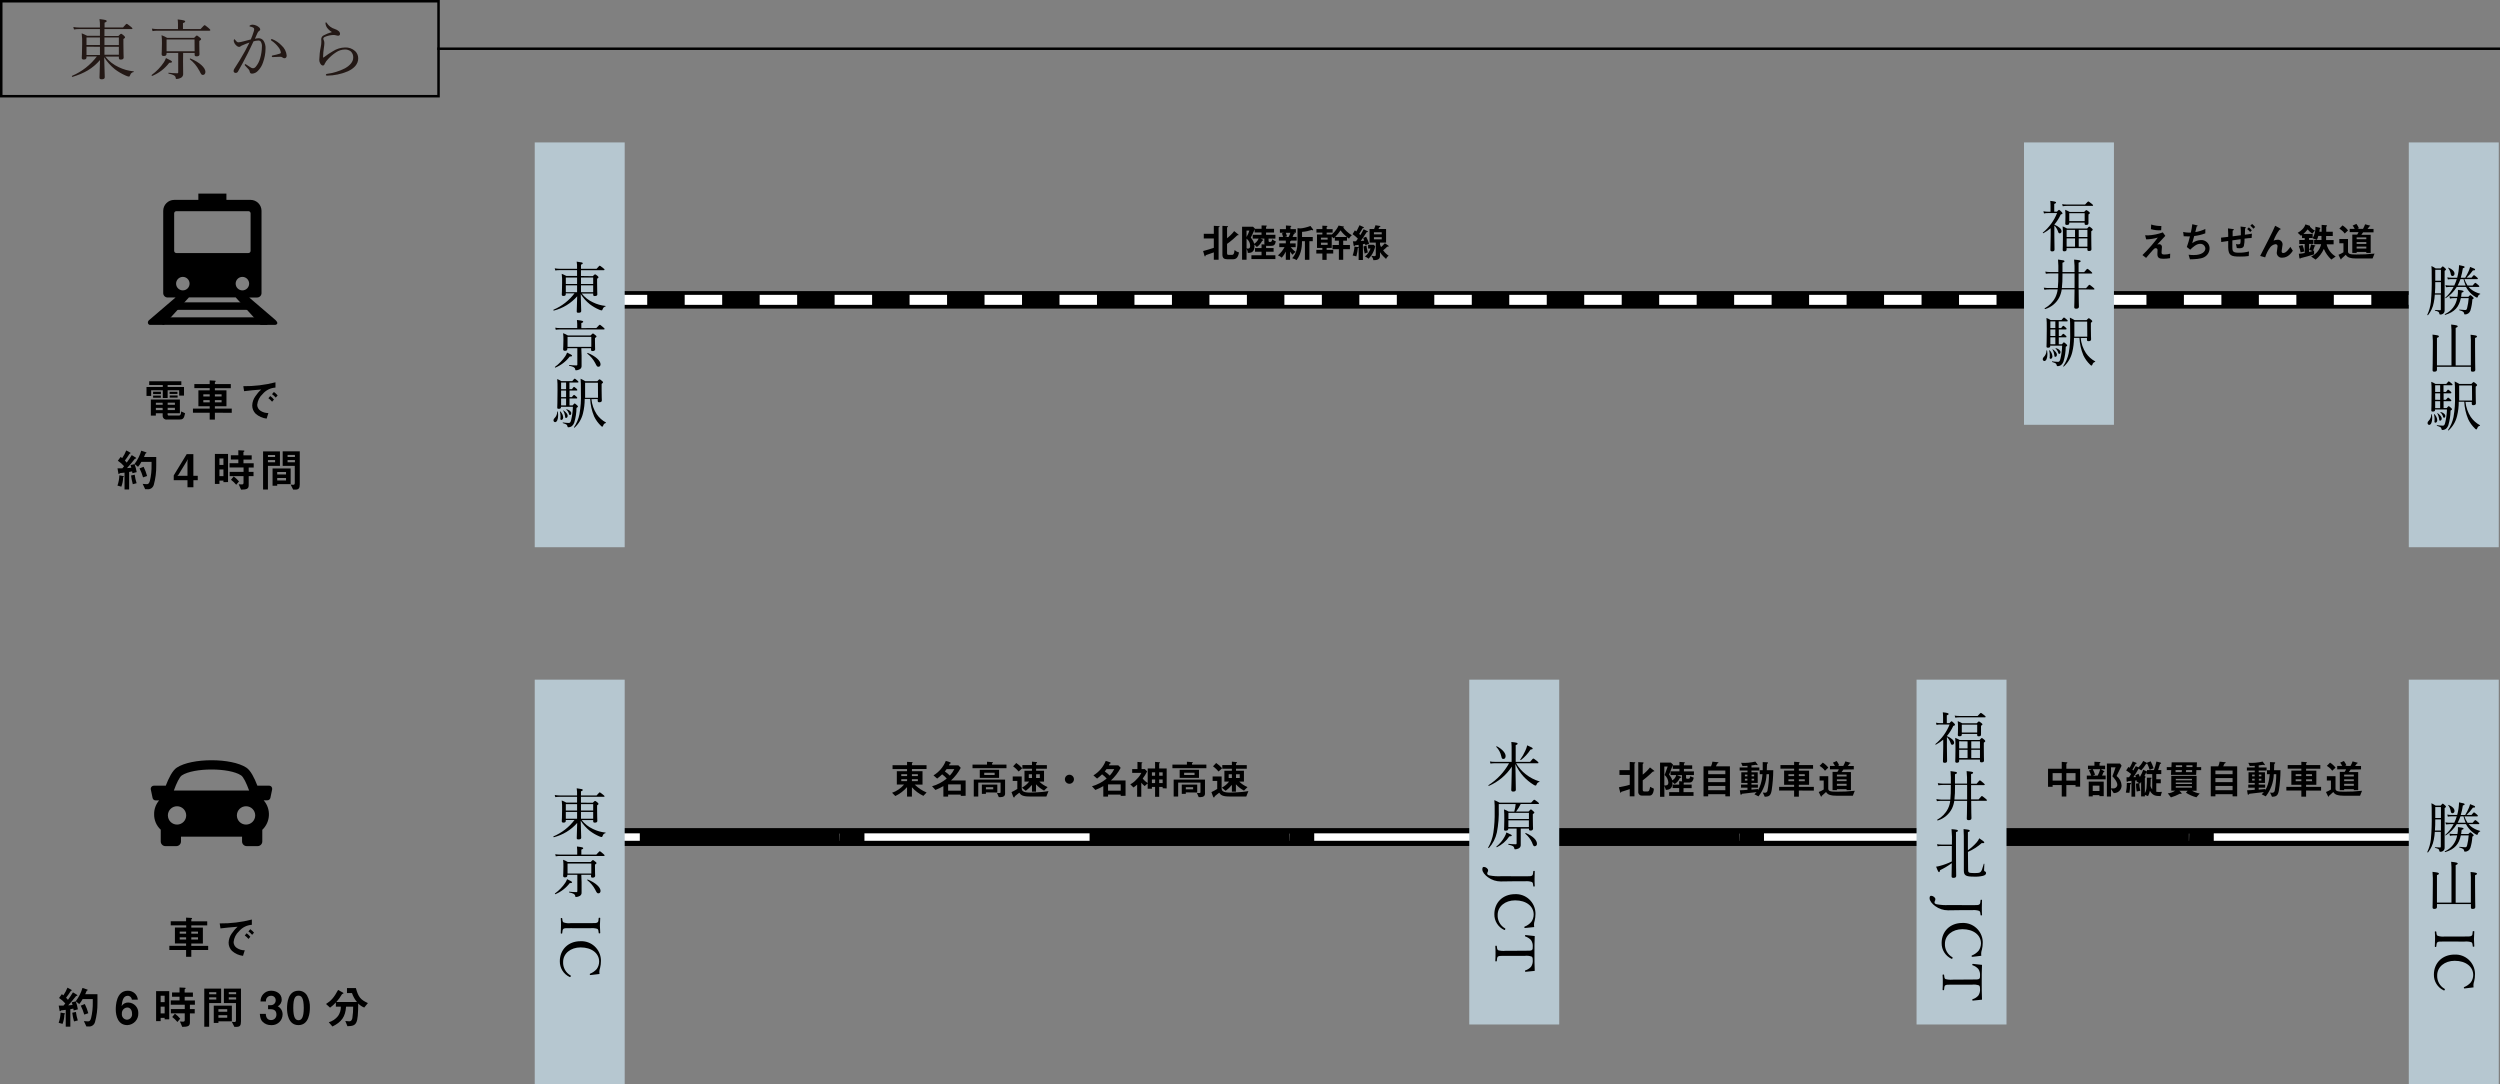 <?xml version="1.0" encoding="UTF-8"?>
<svg id="_レイヤー_1" data-name="レイヤー 1" xmlns="http://www.w3.org/2000/svg" viewBox="0 0 1000.5 434">
  <rect x="0" y="0" width="1000.5" height="434" fill="#808080" stroke="none"/>
  <defs>
    <style>
      .cls-1, .cls-2, .cls-3, .cls-4 {
        stroke-width: 0px;
      }

      .cls-2 {
        fill: #231815;
      }

      .cls-3 {
        fill: #b6c7d0;
      }

      .cls-4 {
        fill: #fff;
      }
    </style>
  </defs>
  <rect class="cls-1" x="244" y="116.5" width="730" height="7"/>
  <path class="cls-4" d="m974,122h-10v-4h10v4Zm-25,0h-15v-4h15v4Zm-30,0h-15v-4h15v4Zm-30,0h-15v-4h15v4Zm-30,0h-15v-4h15v4Zm-30,0h-15v-4h15v4Zm-30,0h-15v-4h15v4Zm-30,0h-15v-4h15v4Zm-30,0h-15v-4h15v4Zm-30,0h-15v-4h15v4Zm-30,0h-15v-4h15v4Zm-30,0h-15v-4h15v4Zm-30,0h-15v-4h15v4Zm-30,0h-15v-4h15v4Zm-30,0h-15v-4h15v4Zm-30,0h-15v-4h15v4Zm-30,0h-15v-4h15v4Zm-30,0h-15v-4h15v4Zm-30,0h-15v-4h15v4Zm-30,0h-15v-4h15v4Zm-30,0h-15v-4h15v4Zm-30,0h-15v-4h15v4Zm-30,0h-15v-4h15v4Zm-30,0h-15v-4h15v4Zm-30,0h-15v-4h15v4Z"/>
  <path class="cls-2" d="m47.39,14.39c.75-.75.88-.86,1.07-.86s.39.08,1.14.75c.39.34.44.52.44.68s-.08.31-.65.65v2c0,3.35.1,4.94.1,5.43s-.36.81-1.14.81c-.6,0-.78-.18-.78-.73v-.47h-5.43c1.42,1.81,3.24,3.25,5.33,4.21,1.88.92,3.91,1.49,6,1.69.13,0,.1.26,0,.29-.64.09-1.17.54-1.35,1.16-.16.47-.34.65-.52.65-.44-.06-.87-.19-1.27-.39-1.54-.67-2.99-1.52-4.33-2.53-1.7-1.35-3.15-2.99-4.3-4.83.1,3.17.23,7.23.23,8,0,.6-.44.83-1.25.83-.65,0-.86-.21-.86-.7,0-.75.1-4.06.21-7-3.03,3.47-6.32,5.31-11.03,6.74-.18.05-.31-.34-.16-.42,3.93-1.67,7.35-4.34,9.93-7.75h-4.15v.4c0,.57-.31.83-1.09.83-.57,0-.81-.21-.81-.68,0-.65.16-1.66.16-5.49.05-1.44-.01-2.89-.18-4.32.75.28,1.48.61,2.18,1h5.12v-2.7h-8.39c-.67,0-1.34.05-2,.16l-.26-1c.73.14,1.47.21,2.21.21h8.44v-.23c.04-1.05-.02-2.11-.18-3.15,2.63.34,2.86.44,2.86.78s-.16.39-.83.68v1.91h7.38c1.14-1.33,1.33-1.46,1.48-1.46s.36.13,1.61,1.12c.57.44.68.6.68.75s-.08.23-.34.23h-10.86v2.76h5.59Zm-12.77.61v3h5.38v-3h-5.38Zm0,3.69v3.31h5.38v-3.26l-5.38-.05Zm7.18-.65h5.77v-3.04h-5.77v3.04Zm0,3.87h5.77v-3.17h-5.77v3.17Z"/>
  <path class="cls-2" d="m60.7,30c1.91-1.39,3.57-3.11,4.89-5.07.34-.53.62-1.1.83-1.69,1.77.81,2.42,1.2,2.42,1.48s-.26.39-1.12.42c-1.76,2.32-4.1,4.12-6.79,5.23-.15.07-.38-.27-.23-.37Zm19.55-18.36c1.3-1.43,1.48-1.56,1.64-1.56s.36.13,1.61,1.17c.55.47.68.62.68.78s-.1.26-.36.26h-20.91c-.63,0-1.25.06-1.87.16l-.26-1c.7.12,1.42.18,2.13.18h8.32v-2c0-.62-.05-1.24-.13-1.85,2.65.29,3,.49,3,.81s-.18.36-.88.68v2.34l7.03.03Zm-7,12.92c0,3.25.05,4.24.05,4.86.1.75-.31,1.47-1,1.77-.47.25-.98.39-1.51.42-.36,0-.44,0-.49-.52-.1-.78-.78-1.17-2.83-1.64-.13,0-.13-.36,0-.34,1.15.13,2.3.2,3.46.21.29,0,.39-.13.39-.42v-7.72h-4.66v.29c0,.65-.34.94-1.12.94-.6,0-.86-.23-.86-.75s.13-1.35.13-4.37c.02-1.07-.03-2.14-.16-3.2.78.28,1.53.63,2.24,1.07h10.79c.81-.83.94-.94,1.09-.94s.34.1,1.2.81c.39.31.52.47.52.62s-.13.39-.73.73v1.25c0,2.55.08,3.74.08,4.11,0,.52-.39.81-1.12.81s-.83-.21-.83-.81v-.55h-4.6l-.04,3.37Zm4.6-8.76h-11.19v4.73h11.23l-.04-4.73Zm1.82,12.35c-.9-1.71-2.15-3.21-3.67-4.4-.13-.1.05-.42.21-.34,3.72,1.53,6,3.72,6,5.36,0,.73-.42,1.22-1,1.22s-.7-.18-1.5-1.84h-.04Z"/>
  <path class="cls-2" d="m103.47,15.3c.82-.02,1.59.39,2.05,1.07.55.93.81,2.01.75,3.09-.02,1.88-.36,3.74-1,5.51-.4,1.25-1.09,2.39-2,3.33-.59.68-1.42,1.1-2.31,1.17-.6,0-.86-.16-1-.68-.03-.35-.17-.67-.39-.94-.42-.49-.88-1-1.51-1.64-.08-.06-.13-.16-.13-.26,0-.1.13-.29.26-.29.11,0,.21.05.29.13.75.52,1.38.94,2.05,1.33.23.12.49.18.75.18.39-.01.75-.19,1-.49.87-1.03,1.51-2.24,1.85-3.54.42-1.44.65-2.92.68-4.42.09-.76-.06-1.52-.44-2.18-.27-.34-.69-.51-1.12-.44-.61.03-1.21.13-1.79.31-.81,1.66-1.53,3.3-2.31,4.81-1.35,2.63-2.52,4.91-3.93,7.31-.18.33-.53.53-.91.52-.42.03-.79-.28-.83-.71,0,0,0-.02,0-.02,0-.36.12-.71.34-1,1.53-2.31,2.94-4.65,4.24-7,.68-1.27,1.25-2.34,1.77-3.43-1,.34-2,.75-2.73,1.07-.27.09-.52.22-.75.39-.17.18-.4.28-.65.29-.46-.05-.88-.27-1.17-.62-.55-.46-.9-1.11-1-1.82,0-.29.13-.62.26-.62s.16.05.29.23c.47.6.86,1,1.27,1,.63-.04,1.26-.15,1.87-.34.91-.21,1.9-.47,3.15-.81.45-1.03.84-2.08,1.17-3.15.12-.32.18-.66.18-1,0-.23-.05-.37-.39-.6-.36-.19-.74-.32-1.14-.39-.26-.05-.36-.1-.36-.23s.16-.23.34-.34c.29-.14.62-.21.94-.21.97.06,1.88.44,2.6,1.09.27.21.42.52.42.86,0,.26-.16.44-.49.6-.28.21-.5.5-.62.83-.31.7-.68,1.46-1,2.26.48-.11.96-.18,1.45-.21Zm10.35,8c-.28,0-.54-.11-.75-.29-.29-.22-.64-.32-1-.29-.83,0-1.74.05-2.94.13-.18.02-.34-.1-.36-.28,0-.02,0-.04,0-.06,0-.16.08-.26.29-.31.99-.18,1.96-.42,2.91-.73.31-.1.42-.18.42-.47-.11-.73-.42-1.42-.88-2-.78-1.07-1.75-2-2.86-2.73-.13-.08-.23-.21-.26-.36,0-.13.16-.26.39-.26.08,0,.16.01.23.05,1.38.55,2.62,1.39,3.64,2.47,1.17,1.02,1.92,2.45,2.08,4,.03.83-.42,1.14-.91,1.14h0Z"/>
  <path class="cls-2" d="m131.34,11.64c-.65-.63-1.03-1.49-1.09-2.39,0-.23.1-.31.21-.31s.21.05.34.29c.75,1.15,1.89,1.99,3.2,2.38.56.17,1.08.45,1.53.83.34.27.54.68.55,1.12.02.39-.28.71-.67.73-.01,0-.02,0-.03,0-.28,0-.55-.04-.81-.13-.41-.12-.83-.18-1.25-.16-1.13.05-2.24.31-3.28.75-.42.18-.65.44-.65.7.02.25.09.48.21.7.15.36.22.74.21,1.12-.02.61-.08,1.22-.18,1.82-.2,1.24-.31,2.49-.34,3.74,0,.1,0,.18.13.18s.16,0,.31-.16c1.1-.87,2.26-1.65,3.48-2.34,1.45-.95,3.14-1.47,4.87-1.51,1.49-.08,2.96.45,4.06,1.46.78.74,1.22,1.78,1.22,2.86,0,2.37-1.64,4.06-4.19,5.23-2.61,1.11-5.41,1.69-8.24,1.72-.29,0-.52-.08-.52-.31.02-.21.18-.37.39-.39,2.54-.32,5-1.08,7.28-2.24,2.08-1.2,3.28-2.63,3.28-4.29.05-.9-.28-1.78-.91-2.42-.71-.57-1.61-.86-2.52-.81-1.23.04-2.42.43-3.43,1.12-1.17.75-2.23,1.65-3.17,2.68-.57.55-1.04,1.2-1.38,1.92-.16.49-.34.68-.75.68s-.68-.26-1-.75c-.28-.45-.43-.98-.42-1.51.05-1.78.25-3.56.62-5.3.14-.66.21-1.33.21-2,0-.29-.05-.65-.05-1,.02-.65.41-1.24,1-1.51,1.04-.55,2.14-.99,3.28-1.3-.56-.31-1.07-.72-1.5-1.2Z"/>
  <rect class="cls-1" x="246" y="331.5" width="728" height="7"/>
  <rect class="cls-4" x="246" y="333" width="7.5" height="4"/>
  <path class="cls-4" d="m951.33,337h-15.17v-4h15.17v4Zm-30.33,0h-15.18v-4h15.18v4Zm-30.34,0h-15.18v-4h15.17v4Zm-30.34,0h-15.18v-4h15.17v4Zm-30.32,0h-15.2v-4h15.2v4Zm-30.34,0h-15.2v-4h15.17l.03,4Zm-30.34,0h-15.2v-4h15.17l.03,4Zm-30.34,0h-15.2v-4h15.17l.03,4Zm-30.34,0h-15.2v-4h15.17l.03,4Zm-30.34,0h-15.2v-4h15.17l.03,4Zm-30.34,0h-15.2v-4h15.17l.03,4Zm-30.34,0h-15.2v-4h15.17l.03,4Zm-30.34,0h-15.21v-4h15.17l.04,4Zm-30.34,0h-15.21v-4h15.17l.04,4Zm-30.34,0h-15.21v-4h15.17l.04,4Zm-30.34,0h-15.21v-4h15.17l.04,4Zm-30.34,0h-15.21v-4h15.17l.04,4Zm-30.34,0h-15.21v-4h15.17l.04,4Zm-30.34,0h-15.24v-4h15.2l.04,4Zm-30.34,0h-15.21v-4h15.17l.04,4Zm-30.34,0h-15.21v-4h15.17l.04,4Zm-30.34,0h-15.22v-4h15.17l.05,4Zm-30.34,0h-15.21v-4h15.17l.04,4Z"/>
  <rect class="cls-4" x="966.5" y="333" width="7.5" height="4"/>
  <rect class="cls-3" x="214" y="57" width="36" height="162"/>
  <path class="cls-1" d="m237.24,110.52c.64-.64.75-.73.9-.73s.33.07,1,.64c.33.29.37.44.37.57s-.07.26-.55.55v1.65c0,2.84.09,4.18.09,4.6s-.31.68-1,.68c-.51,0-.66-.15-.66-.62v-.4h-4.6c1.2,1.52,2.75,2.74,4.51,3.54,1.57.77,3.26,1.25,5,1.43.11,0,.09.22,0,.24-.52.1-.94.49-1.08,1-.13.4-.29.55-.44.55-.37-.05-.74-.16-1.08-.33-1.3-.56-2.52-1.28-3.65-2.13-1.44-1.15-2.67-2.53-3.65-4.09.09,2.68.2,6.12.2,6.8,0,.51-.37.7-1.06.7s-.73-.18-.73-.59c0-.64.09-3.43.18-6-2.47,2.81-5.73,4.8-9.35,5.72-.15,0-.26-.29-.13-.35,3.33-1.41,6.23-3.68,8.41-6.56h-3.5v.35c0,.48-.26.7-.92.7-.48,0-.68-.18-.68-.57,0-.55.13-1.41.13-4.64.04-1.22,0-2.44-.15-3.65.64.24,1.26.52,1.85.86h4.29v-2.33h-7.06c-.55,0-1.1.04-1.65.13l-.22-.86c.62.12,1.24.18,1.87.18h7.06v-.2c.04-.89-.01-1.78-.15-2.66,2.22.29,2.42.38,2.42.66s-.13.33-.7.57v1.63h6.25c1-1.12,1.12-1.23,1.25-1.23s.31.11,1.36.95c.48.37.57.51.57.64s-.07.2-.29.2h-9.15v2.33l4.74.07Zm-10.8.55v2.58h4.51v-2.58h-4.51Zm0,3.13v2.73h4.51v-2.73h-4.51Zm6.07-.55h4.88v-2.58h-4.88v2.58Zm0,3.28h4.88v-2.73h-4.88v2.73Z"/>
  <path class="cls-1" d="m222.1,146.82c1.62-1.18,3.02-2.63,4.14-4.29.29-.45.53-.93.7-1.43,1.5.68,2,1,2,1.25s-.22.33-.95.35c-1.49,1.96-3.47,3.48-5.74,4.42-.08.07-.25-.21-.15-.3Zm16.55-15.53c1.1-1.21,1.25-1.32,1.39-1.32s.31.11,1.36,1c.46.4.57.53.57.66s-.09.22-.31.22h-17.66c-.53,0-1.06.04-1.58.13l-.22-.84c.59.1,1.2.15,1.8.15h7v-1.67c0-.52-.04-1.04-.11-1.56,2.24.24,2.51.42,2.51.68s-.15.31-.75.57v2l6-.02Zm-5.9,10.94v4.11c.08.64-.27,1.25-.86,1.5-.4.21-.83.33-1.28.35-.31,0-.37,0-.42-.44-.09-.66-.66-1-2.4-1.39-.11,0-.11-.31,0-.29.97.11,1.95.17,2.93.18.24,0,.33-.11.33-.35v-6.54h-4v.24c0,.55-.29.79-.95.79-.51,0-.73-.2-.73-.64s.11-1.14.11-3.7c.02-.91-.02-1.81-.13-2.71.66.23,1.29.53,1.89.9h9.13c.68-.7.79-.79.92-.79s.29.09,1,.68c.33.26.44.4.44.53s-.11.33-.62.62v1.06c0,2.16.07,3.17.07,3.48s-.33.68-.95.68-.7-.18-.7-.68v-.46h-3.89l.11,2.87Zm3.89-7.42h-9.51v4h9.51v-4Zm1.54,10.45c-.77-1.45-1.83-2.71-3.12-3.72-.11-.09,0-.35.18-.29,3.15,1.3,5.1,3.15,5.1,4.53,0,.62-.35,1-.84,1s-.63-.11-1.32-1.52h0Z"/>
  <path class="cls-1" d="m221.51,168.16c0-.3.14-.58.37-.77.72-.7,1.13-1.66,1.12-2.66,0-.09.22-.09.24,0,.08.49.13.98.13,1.47,0,1.61-.48,2.75-1.23,2.75-.39-.04-.67-.39-.63-.78,0,0,0,0,0,0Zm3-5.17c0,.4-.29.62-.86.62s-.64-.15-.64-.53c0-.53.11-1.94.11-6.91,0-2.38,0-3-.13-4.47.58.22,1.14.5,1.67.84h4.34c.75-.92.86-1,1-1s.29.07,1.12.81c.29.26.4.4.4.53s-.11.2-.33.2h-3.3v2.66h1c.55-.81.73-.9.84-.9s.29.09,1,.73c.22.22.33.4.33.51s-.07.22-.29.22h-2.84v2.62h.92c.62-.77.77-.88.9-.88s.26.11.95.73c.16.11.28.29.33.48,0,.15-.07.22-.29.22h-2.82v2.77h1.25c.55-.68.68-.77.81-.77s.26.09.92.68c.31.29.4.42.4.55s-.09.24-.59.55c-.03,1.99-.33,3.97-.9,5.88-.17.51-.48.98-.88,1.34-.4.33-.91.52-1.43.53-.26,0-.37-.09-.44-.42-.11-.62-.26-.75-1.78-1.25-.11,0-.09-.29,0-.26.77.11,1.54.18,2.31.2.53,0,.75-.24,1-1.28.41-1.7.63-3.44.68-5.19h-4.84l.08.19Zm-.2,4.36v-1.12c-.02-.51-.1-1.01-.24-1.5,0-.09.11-.15.18-.09.67.64,1.07,1.5,1.14,2.42,0,.51-.31,1-.68,1s-.48-.12-.43-.72h.03Zm2.24-11.6v-2.66h-2v2.66h2Zm0,3.17v-2.62h-2v2.62h2Zm0,3.32v-2.77h-2v2.77h2Zm-.4,4.33c-.1-.78-.35-1.53-.75-2.2,0-.09.09-.18.15-.13,1,.75,1.63,1.5,1.63,2.11s-.31.9-.64.9-.35-.12-.41-.68h.02Zm1.54-1c-.2-.64-.56-1.21-1.06-1.65-.07-.07,0-.18.11-.15,1.12.29,1.87.92,1.87,1.58,0,.42-.2.73-.46.73s-.35-.08-.48-.47l.02-.04Zm9-5.83c.21,2.14.92,4.2,2.09,6,.96,1.39,2.23,2.54,3.72,3.34.07,0,0,.2-.07.22-.57.13-.84.42-1.12,1.19-.09.22-.18.26-.33.26s-.24-.11-.48-.33c-1.13-1.08-2.06-2.35-2.73-3.76-.93-2.22-1.47-4.59-1.58-7h-2.19c0,1.95-.23,3.9-.7,5.79-.53,2.19-1.7,4.18-3.37,5.7-.09.07-.29-.09-.22-.18,1.06-1.56,1.81-3.32,2.18-5.17.5-2.82.7-5.69.59-8.56,0-3.32,0-4.36-.13-5.68.65.29,1.28.62,1.89,1h4.8c.66-.7.77-.77.9-.77s.26.07,1,.68c.31.29.4.4.4.53s-.11.33-.57.64v2.2c0,2.86.09,4,.09,4.42s-.31.73-1,.73c-.46,0-.66-.15-.66-.57v-.73l-2.51.05Zm2.6-6.58h-5.13v6.03h5.17l-.04-6.03Z"/>
  <rect class="cls-3" x="810" y="57" width="36" height="113"/>
  <path class="cls-1" d="m822.15,89.89c1.89.84,2.88,1.76,2.88,2.66.03.44-.3.81-.74.84,0,0,0,0-.01,0-.31,0-.48-.18-.66-.75-.29-.9-.79-1.71-1.47-2.37v4c0,2.6.07,4.91.07,5.61,0,.48-.33.73-.92.73s-.73-.22-.73-.64.07-1.85.11-5.87v-2.77c-.91.77-1.89,1.44-2.93,2-.11.07-.31-.15-.2-.24,2.52-2.08,4.47-4.77,5.68-7.81h-3.67c-.52-.02-1.05.03-1.56.15l-.22-.88c.59.12,1.18.18,1.78.18h1.06v-2.4c0-.65-.03-1.3-.11-1.94,2.09.22,2.33.44,2.33.66s-.15.33-.73.57v3.1h1.08c.57-.64.68-.73.84-.73s.24.09,1,.79c.29.33.37.46.37.62s-.18.33-.7.46c-.66,1.44-1.51,2.79-2.53,4l-.02.03Zm3.12-8.19c.58.1,1.17.15,1.76.15h7.42c1-1.12,1.17-1.23,1.3-1.23s.31.11,1.34.92c.46.37.57.51.57.64s-.09.22-.31.22h-10.3c-.52,0-1.03.05-1.54.13l-.24-.83Zm1.78,18.18c0,.48-.31.7-.92.7-.46,0-.64-.2-.64-.59,0-.62.09-1.65.09-5.13,0-2,0-3-.11-4.25.61.24,1.21.53,1.78.86h8c.62-.7.73-.79.86-.79s.29.09,1,.68c.33.31.4.44.4.57s-.09.31-.59.62v1.8c0,3.26.07,4.91.07,5.39s-.31.71-1,.71c-.44,0-.62-.18-.62-.57v-.59h-8.32v.59Zm1.06-10.52c0,.48-.31.66-.95.66-.48,0-.64-.15-.64-.59s.07-.79.07-2.57c0-1.19,0-1.89-.11-2.9.62.24,1.22.53,1.8.86h5.79c.64-.66.75-.75.88-.75s.29.09,1,.64c.33.29.42.4.42.53s-.07.29-.57.59v3.47c0,.51-.29.73-.9.73-.46,0-.64-.15-.64-.55v-.4h-6.16v.28Zm-1.05,2.64v2.86h3.37v-2.86h-3.37Zm3.37,6.71v-3.3h-3.37v3.3h3.37Zm3.85-13.38h-6.16v3.17h6.16v-3.17Zm1.1,6.67h-3.48v2.86h3.48v-2.86Zm0,3.41h-3.48v3.3h3.48v-3.3Z"/>
  <path class="cls-1" d="m831.87,115.83c0,4.38.11,6.18.11,6.91,0,.55-.37.81-1.1.81-.55,0-.77-.2-.77-.64s.11-2.18.13-7.08h-5.14c-.15,1.07-.46,2.11-.92,3.08-1.16,2.31-3.22,4.04-5.7,4.78-.15,0-.33-.22-.2-.31,1.84-1,3.34-2.53,4.29-4.4.48-.99.79-2.06.92-3.15h-3.49c-.62,0-1.24.04-1.85.13l-.22-.84c.69.11,1.39.16,2.09.15h3.52c.16-1.71.23-3.43.2-5.15v-.7h-3.23c-.59,0-1.18.05-1.76.13l-.22-.86c.64.12,1.29.18,1.94.18h3.28c.05-1.67,0-3.34-.13-5,2.35.29,2.57.35,2.57.68s-.15.35-.79.59v3.74h4.84c.04-1.67-.02-3.34-.18-5,2.35.24,2.6.33,2.6.64s-.11.31-.81.59v3.81h2.22c1-1.23,1.19-1.34,1.32-1.34s.31.11,1.32,1c.51.42.62.57.62.7s-.09.2-.29.2h-5.19v5.85h3c1.06-1.25,1.21-1.36,1.34-1.36s.31.11,1.39,1c.53.42.62.55.62.7s-.07.2-.29.2l-6.04-.04Zm-6.47-6.4v.73c.03,1.71-.05,3.43-.24,5.13h5.08v-5.85h-4.84Z"/>
  <path class="cls-1" d="m817.51,143.7c0-.3.14-.58.37-.77.72-.7,1.13-1.66,1.12-2.66,0-.09.22-.09.24,0,.08.49.13.98.13,1.47,0,1.61-.48,2.75-1.23,2.75-.39-.04-.67-.39-.63-.78,0,0,0,0,0,0Zm3-5.17c0,.4-.29.62-.86.62s-.64-.15-.64-.53c0-.53.11-1.94.11-6.91,0-2.38,0-3-.13-4.47.58.22,1.14.5,1.67.84h4.34c.75-.92.86-1,1-1s.29.07,1.12.81c.29.26.4.4.4.53s-.11.2-.33.2h-3.3v2.66h1c.55-.81.73-.9.84-.9s.29.09,1,.73c.22.22.33.4.33.51s-.07.22-.29.22h-2.84v2.62h.92c.62-.77.77-.88.9-.88s.26.11.95.73c.16.12.28.29.33.48,0,.15-.07.22-.29.22h-2.82v2.77h1.25c.55-.68.68-.77.81-.77s.26.09.92.68c.31.29.4.42.4.55s-.09.24-.59.55c-.03,1.99-.33,3.97-.9,5.88-.17.51-.48.98-.88,1.34-.4.33-.91.52-1.43.53-.26,0-.37-.09-.44-.42-.11-.62-.26-.75-1.78-1.25-.11,0-.09-.29,0-.26.77.11,1.54.18,2.31.2.53,0,.75-.24,1-1.28.41-1.7.63-3.44.68-5.19h-4.84l.08.19Zm-.2,4.36v-1.12c-.02-.51-.1-1.01-.24-1.5,0-.09.11-.15.18-.09.67.64,1.07,1.5,1.14,2.42,0,.51-.31,1-.68,1s-.48-.12-.43-.71h.03Zm2.24-11.6v-2.66h-2v2.66h2Zm0,3.17v-2.62h-2v2.62h2Zm0,3.32v-2.78h-2v2.77h2Zm-.4,4.34c-.1-.78-.35-1.53-.75-2.2,0-.09.09-.18.15-.13,1,.75,1.63,1.5,1.63,2.11s-.31.9-.64.9-.35-.13-.41-.68h.02Zm1.54-1c-.2-.64-.56-1.21-1.06-1.65-.07-.07,0-.18.11-.15,1.12.29,1.87.92,1.87,1.58,0,.42-.2.73-.46.73s-.35-.11-.48-.48l.02-.03Zm9-5.83c.21,2.14.92,4.2,2.09,6,.96,1.39,2.23,2.54,3.72,3.34.07,0,0,.2-.07.22-.57.13-.84.42-1.12,1.19-.09.22-.18.26-.33.26s-.24-.11-.48-.33c-1.13-1.08-2.06-2.35-2.73-3.76-.93-2.22-1.47-4.59-1.58-7h-2.19c0,1.95-.23,3.9-.7,5.79-.53,2.19-1.7,4.18-3.37,5.7-.09.07-.29-.09-.22-.18,1.06-1.56,1.81-3.32,2.18-5.17.5-2.82.7-5.69.59-8.56,0-3.32,0-4.36-.13-5.68.65.29,1.28.62,1.89,1h4.8c.66-.7.77-.77.9-.77s.26.07,1,.68c.31.29.4.4.4.53s-.11.33-.57.64v2.2c0,2.86.09,4,.09,4.42s-.31.73-1,.73c-.46,0-.66-.15-.66-.57v-.73l-2.51.05Zm2.6-6.58h-5.13v6.03h5.17l-.04-6.03Z"/>
  <rect class="cls-3" x="964" y="57" width="36" height="162"/>
  <path class="cls-1" d="m974.41,117.91c-.06,1.07-.2,2.14-.42,3.19-.33,1.83-1.11,3.55-2.27,5-.09.13-.37,0-.31-.15.75-1.6,1.23-3.32,1.43-5.08.29-3.22.4-6.45.33-9.68,0-2.93,0-3.54-.11-4.73.59.27,1.15.59,1.69.95h2c.59-.7.7-.79.84-.79s.26.09.9.66c.31.26.4.44.4.57s-.09.24-.55.55v15.73c.05.57-.2,1.12-.66,1.45-.31.21-.68.32-1.06.31-.26,0-.35-.09-.4-.37-.07-.66-.33-.86-1.72-1.21-.11,0-.09-.26,0-.26,1,.09,1.54.11,1.94.11s.37-.13.37-.44v-5.81h-2.4Zm.18-5c0,1.5,0,3-.13,4.47h2.4v-4.47h-2.27Zm2.27-4.93h-2.27v4.38h2.27v-4.38Zm11,10.78c.53-.57.64-.66.79-.66s.26.09.92.68c.33.29.4.4.4.55s-.09.24-.53.48c-.08,1.52-.35,3.03-.79,4.49-.16.46-.46.86-.86,1.14-.39.27-.85.41-1.32.4-.24,0-.26-.07-.33-.37-.11-.64-.35-.88-1.91-1.32-.11,0-.09-.29,0-.26,1.25.13,1.87.18,2.31.18s.62-.13.79-.75c.33-1.31.54-2.65.64-4h-3.15c-.73,3.5-2.4,5.5-6.23,6.69-.15,0-.29-.24-.15-.31,2.61-1.16,4.45-3.56,4.91-6.38h-1.35c-.51,0-1.02.05-1.52.18l-.22-.88c.57.11,1.16.16,1.74.15h1.47c.17-.91.24-1.84.2-2.77,1.41.15,2.24.29,2.24.59s-.09.29-.75.53c-.07.57-.13,1.12-.22,1.65h2.92Zm-4.66-3.94c-1.11,1.82-2.62,3.36-4.42,4.51-.09.07-.24-.15-.15-.22,1.36-1.21,2.49-2.67,3.32-4.29h-1.55c-.51,0-1.02.04-1.52.11l-.22-.81c.57.1,1.16.15,1.74.15h1.8c.4-.83.73-1.69,1-2.57h-2.07c-.5,0-1,.05-1.5.13l-.22-.84c.56.11,1.12.16,1.69.15h2.27c.23-.84.4-1.69.53-2.55.11-.75.18-1.56.22-2.49,1.89.37,2.22.48,2.22.75s-.18.35-.7.51c-.19,1.28-.47,2.55-.84,3.79h1.78c.54-.88,1.01-1.8,1.42-2.75.23-.51.4-1.04.53-1.58,1.78.66,2,.79,2,1.06s-.13.33-.88.35c-.74,1.06-1.59,2.03-2.55,2.9h2c.73-.92.88-1,1-1s.33.11,1.12.81c.33.29.44.44.44.57s-.09.2-.29.2h-5.13c.32.9.75,1.77,1.28,2.57h2c.84-1,1-1.08,1.12-1.08s.29.11,1.14.84c.35.31.46.44.46.57s-.09.22-.29.22h-4c.23.29.49.55.77.79,1.12.92,2.42,1.57,3.83,1.91.09,0,.07.2,0,.22-.48.13-.73.42-.95,1.1-.02.14-.15.25-.29.24-.2-.02-.39-.1-.55-.22-1.11-.64-2.08-1.49-2.86-2.51-.38-.48-.72-1-1-1.54h-3.7Zm-2.44-5.3c-.14-.83-.49-1.61-1-2.27-.07-.07,0-.15.13-.13,1.5.57,2.4,1.52,2.4,2.36.07.48-.27.93-.75.99-.02,0-.04,0-.06,0-.48-.05-.62-.32-.73-.98v.02Zm6,4.75c-.35-.83-.64-1.69-.86-2.57h-1.23c-.31.88-.68,1.74-1.12,2.57h3.21Z"/>
  <path class="cls-1" d="m975.27,148c0,.48-.35.75-1.06.75-.53,0-.7-.22-.7-.64,0-.7.11-3.1.11-9.2.05-1.67.01-3.34-.13-5,2.16.24,2.55.37,2.55.68s-.11.35-.77.64v11h5.81v-12.06c.04-1.43,0-2.86-.13-4.29,2.33.24,2.62.44,2.62.7s-.2.38-.81.66v15h6.07v-8.14c.05-1.38.01-2.76-.11-4.14,2.13.24,2.55.35,2.55.68s-.15.37-.75.62v3.52c0,5.72.09,8.43.09,9.24,0,.48-.35.73-1,.73s-.75-.18-.75-.68v-1.27h-13.59v1.2Z"/>
  <path class="cls-1" d="m971.51,169.26c0-.3.14-.58.37-.77.72-.7,1.13-1.66,1.12-2.66,0-.09.22-.09.24,0,.08.49.13.98.13,1.47,0,1.61-.48,2.75-1.23,2.75-.39-.04-.67-.39-.63-.78,0,0,0,0,0,0Zm3-5.17c0,.4-.29.62-.86.62s-.64-.15-.64-.53c0-.53.11-1.94.11-6.91,0-2.38,0-3-.13-4.47.58.22,1.14.5,1.67.84h4.34c.75-.92.86-1,1-1s.29.07,1.12.81c.29.26.4.4.4.53s-.11.2-.33.2h-3.3v2.66h1c.55-.81.73-.9.84-.9s.29.09,1,.73c.22.22.33.4.33.51s-.07.22-.29.22h-2.84v2.6h.92c.62-.77.77-.88.9-.88s.26.11.95.73c.16.12.28.29.33.48,0,.15-.07.22-.29.22h-2.82v2.77h1.25c.55-.68.68-.77.81-.77s.26.09.92.68c.31.29.4.42.4.55s-.09.24-.59.55c-.03,1.99-.33,3.97-.9,5.88-.17.51-.48.98-.88,1.34-.4.33-.91.52-1.43.53-.26,0-.37-.09-.44-.42-.11-.62-.26-.75-1.78-1.25-.11,0-.09-.29,0-.26.77.11,1.54.18,2.31.2.53,0,.75-.24,1-1.28.41-1.7.63-3.44.68-5.19h-4.84l.08.21Zm-.2,4.36v-1.12c-.02-.51-.1-1.01-.24-1.5,0-.09.11-.15.18-.09.67.64,1.07,1.5,1.14,2.42,0,.51-.31,1-.68,1s-.48-.16-.43-.71h.03Zm2.24-11.6v-2.66h-2v2.66h2Zm0,3.17v-2.62h-2v2.6l2,.02Zm0,3.32v-2.77h-2v2.77h2Zm-.4,4.33c-.1-.78-.35-1.53-.75-2.2,0-.09.09-.18.15-.13,1,.75,1.63,1.5,1.63,2.11s-.31.9-.64.9-.35-.13-.41-.68h.02Zm1.54-1c-.2-.64-.56-1.21-1.06-1.65-.07-.07,0-.18.11-.15,1.12.29,1.87.92,1.87,1.58,0,.42-.2.73-.46.73s-.35-.1-.48-.47l.02-.04Zm9-5.83c.21,2.14.92,4.2,2.09,6,.96,1.39,2.23,2.54,3.72,3.34.07,0,0,.2-.07.22-.57.13-.84.42-1.12,1.19-.09.22-.18.26-.33.26s-.24-.11-.48-.33c-1.13-1.08-2.06-2.35-2.73-3.76-.93-2.22-1.47-4.59-1.58-7h-2.19c0,1.95-.23,3.9-.7,5.79-.53,2.19-1.7,4.18-3.37,5.7-.09.07-.29-.09-.22-.18,1.06-1.56,1.81-3.32,2.18-5.17.5-2.82.7-5.69.59-8.56,0-3.32,0-4.36-.13-5.68.65.29,1.28.62,1.89,1h4.8c.66-.7.77-.77.9-.77s.26.07,1,.68c.31.29.4.4.4.53s-.11.33-.57.64v2.26c0,2.86.09,4,.09,4.42s-.31.73-1,.73c-.46,0-.66-.15-.66-.57v-.73h-2.51Zm2.6-6.58h-5.13v6.03h5.17l-.04-6.03Z"/>
  <path class="cls-1" d="m71.7,158.33v-2.14h-4.61v3.09h-1.94v-3.09h-4.65v2.25h-1.87v-3.56h6.52v-.8h-5.44v-1.51h12.86v1.51h-5.48v.8h6.55v3.45h-1.94Zm-.11,9.58h-4.86c-.81.09-1.53-.49-1.63-1.3-.01-.12-.01-.25,0-.37v-.84h-2.73v.93h-2v-6.45h11.62v5.52h-4.91v.36c0,.36.09.55.52.55h3.91c.59,0,.92-.22,1-1.65l1.57.73c-.48,2.26-.89,2.52-2.5,2.52Zm-10.32-10.2v-.93h3.13v.93h-3.13Zm0,1.47v-.87h3.1v.87h-3.1Zm3.8,2h-2.69v.82h2.74l-.05-.82Zm0,2.05h-2.69v.91h2.74l-.05-.91Zm4.93-2.08h-2.9v.85h2.9v-.85Zm0,2.05h-2.9v.91h2.9v-.91Zm-2.14-5.54v-.87h3.14v.87h-3.14Zm.05,1.47v-.85h3.17v.85h-3.17Z"/>
  <path class="cls-1" d="m86,165.18v2.74h-2.08v-2.74h-6.7v-1.67h6.7v-.93h-4.52v-6.38h4.52v-.87h-6.14v-1.63h6.14v-1.47l2.18.13c.11,0,.21.07.23.18,0,.09-.07.15-.14.22-.08.07-.14.15-.19.24v.71h6.37v1.64h-6.37v.87h4.63v6.38h-4.63v.93h6.75v1.67l-6.75-.02Zm-2.09-7.36h-2.54v.84h2.56l-.02-.84Zm0,2.31h-2.54v.87h2.56l-.02-.87Zm4.77-2.31h-2.68v.84h2.68v-.84Zm0,2.31h-2.68v.87h2.68v-.87Z"/>
  <path class="cls-1" d="m105.13,157.66c-1.25,1.13-2.03,2.68-2.2,4.36.02.95.5,1.84,1.3,2.36.94.62,2.04.94,3.17.93l-.7,2.22c-1.65-.19-3.2-.89-4.43-2-.86-.87-1.34-2.05-1.33-3.27.04-1.3.47-2.56,1.22-3.62.67-1.02,1.47-1.95,2.38-2.76-2.41.2-5.06.42-6.86.67l-.31-2c4.34.05,8.67-.47,12.87-1.55v2.11c-1.98.12-3.82,1.04-5.11,2.55Zm3.76,3.11c-.43-.53-.93-1-1.48-1.4l.74-.87c.56.4,1.06.87,1.49,1.4l-.75.87Zm1.46-1.65c-.44-.52-.94-.98-1.49-1.38l.76-.87c.55.4,1.05.86,1.49,1.38l-.76.87Z"/>
  <path class="cls-1" d="m49.28,191c-.01,1.29-.26,2.56-.72,3.76l-1.55-.42c.46-1.32.72-2.71.76-4.11l1.48.27c.11,0,.32.07.32.18s-.04.2-.29.32Zm3.73-1.62c0-.16-.07-.4-.14-.74-.39.1-.79.18-1.19.24v7h-1.84v-6.74c-.65.07-1.37.14-1.6.18-.16-.01-.31.06-.4.18-.14.15-.2.2-.29.2-.08-.02-.14-.08-.16-.16l-.36-2.11h1.93c.18-.22.45-.51.7-.86-.73-.84-1.57-1.57-2.5-2.18l1.12-1.53c.21.14.42.3.61.47.66-.96,1.21-1.99,1.64-3.07l1.6.87c.07.03.11.09.13.16,0,.07-.05.13-.11.15-.23.11-.29.14-.32.2-.92,1.4-1.06,1.62-1.85,2.65.27.26.51.54.74.84.72-.96,1.39-1.96,2-3l1.64,1c.08.04.13.11.13.2,0,.16-.18.2-.2.2-.29,0-.31.05-.56.38-.92,1.18-1.89,2.33-2.9,3.42.58,0,1-.07,1.73-.16-.09-.33-.18-.71-.31-1.05l1.62-.38c.37,1.04.65,2.11.83,3.2l-1.69.44Zm.14,4.4c-.33-1.14-.56-2.31-.7-3.49l1.46-.31c.15,1.15.4,2.29.76,3.4l-1.52.4Zm8.37.31c-.33,1.15-1.47,1.88-2.65,1.69h-.77l-1-2.13c.53.06,1.07.1,1.6.11.58,0,.94-.15,1.28-1.29.5-2.1.72-4.25.68-6.4v-1.24h-4.07c-.37.72-.83,1.39-1.35,2l-1.4-1.14c1.22-1.59,2.14-3.39,2.69-5.32l1.91.64c.09,0,.18.09.18.18,0,.08-.05.15-.13.18-.27.13-.29.15-.38.38-.13.39-.29.77-.47,1.14h4.89v3.4c.04,2.64-.29,5.27-1,7.82v-.02Zm-4.27-3.05c-.36-1.23-.82-2.43-1.4-3.58l1.62-.65c.59,1.18,1.06,2.42,1.4,3.69l-1.62.54Z"/>
  <path class="cls-1" d="m77.4,192.17v2.83h-2.37v-2.83h-5.5v-1.91l5.19-8.52h2.66v8.67h1.76v1.76h-1.74Zm-2.65-7.63l-3.28,5.38-.5.62.5-.13h3.56v-5.47l.09-1.2-.37.8Z"/>
  <path class="cls-1" d="m89.42,192.95v-.6h-1.6v1.31h-1.82v-12h5.26v11.27l-1.84.02Zm0-9.47h-1.6v2.58h1.6v-2.58Zm0,4.4h-1.6v2.67h1.6v-2.67Zm10.11-.79v1.75h1.93v1.71h-1.93v3.63c0,1.44-.77,1.76-3.06,1.78l-.94-2.16c.4.04.79.07,1.19.07.4,0,.74-.07.74-.64v-2.69h-5.55v-1.71h5.56v-1.75h-5.6v-1.71h3.51v-1.47h-3v-1.71h3v-2l2.21.11c.13,0,.23.05.23.2-.02.11-.09.2-.18.25-.18.15-.22.15-.22.24v1.22h3.31v1.71h-3.29v1.47h4.09v1.71h-2Zm-5,6.91c-.61-.75-1.31-1.42-2.09-2l1.09-1.33c.78.58,1.49,1.25,2.12,2l-1.12,1.33Z"/>
  <path class="cls-1" d="m107.23,186.44v9.47h-1.95v-15.27h6.75v5.8h-4.8Zm2.86-4.36h-2.86v.82h2.86v-.82Zm0,2.05h-2.86v.87h2.86v-.87Zm.85,9.61v.64h-1.86v-6.91h7.24v6.27h-5.38Zm3.53-4.85h-3.53v1h3.53v-1Zm0,2.4h-3.53v1h3.53v-1Zm3.71,4.65h-.86l-1-2c.33.04.67.07,1,.07.32,0,.65-.07.65-.71v-6.87h-4.84v-5.8h6.84v13.17c0,1.6-.44,2.15-1.8,2.15h0Zm-.14-13.87h-2.95v.82h2.94v-.82Zm0,2.05h-2.95v.88h2.94v-.88Z"/>
  <path class="cls-1" d="m868.45,103.32c-.9.16-1.81.24-2.72.24-1.63,0-2.34-.45-2.34-1.83,0-.26.06-1.41.06-1.65.03-.39-.25-.72-.64-.76-.03,0-.06,0-.08,0-.46,0-.78.34-1.2.79-.85,1-2,2.26-2.66,3.1l-1.47-1.13c1.18-1.15,2-2,3.55-3.75,1.3-1.5,1.89-2.29,2.61-3.26-1.51.46-3.08.7-4.66.73l-.42-1.66c.38.05.76.07,1.14.06,2.03-.09,4.04-.49,5.94-1.2l1,1.39-3.22,3.46c.26-.07.53-.11.8-.13.6,0,1.08.49,1.07,1.09,0,0,0,0,0,.01,0,.34-.16,1.84-.16,2.15,0,.65.22.89,1.14.89.79,0,1.57-.11,2.32-.34l-.06,1.8Zm-3.55-11.17c-1.38.09-2.77-.06-4.1-.44l.1-1.86c1.32.42,2.7.62,4.08.6l-.08,1.7Z"/>
  <path class="cls-1" d="m882.08,102.94c-1.41.73-3.83.81-5.67.84l-.53-1.84c.69.09,1.38.13,2.08.13,3.17,0,4.63-1.31,4.63-2.65-.09-1.07-1-1.89-2.08-1.84-1.47,0-2.79,1.2-4,2.34l-1.34-1.07c.5-1.39.92-2.81,1.25-4.25h-1c-.14,0-.86,0-1.5-.06l-.22-1.71c.74.17,1.49.25,2.24.26h.83c.27-1.11.46-2.23.58-3.36l1.82.42c.11,0,.34.1.34.21s-.21.18-.4.29c-.08.31-.46,1.89-.54,2.23,1.39-.21,2.74-.64,4-1.26v1.76c-1.43.54-2.93.91-4.45,1.08-.13.5-.46,1.78-.78,2.84.98-.74,2.16-1.17,3.39-1.24,1.82-.13,3.41,1.24,3.54,3.06,0,.07,0,.13,0,.2.02,1.53-.84,2.93-2.2,3.62Z"/>
  <path class="cls-1" d="m901.1,95.23c-1,.06-1.7.11-2.83.27.02.96-.06,1.92-.26,2.86-.16.52-.46,1-1.83,1-.34,0-.67-.04-1-.1l-.35-1.57c.28.07.57.1.86.1,1,0,1-.29,1-2.05l-3.3.45v2.68c0,1.81.29,2.26,2.59,2.26,1.37.02,2.74-.14,4.07-.5l-.11,1.84c-1.17.16-2.34.23-3.52.21-3.49,0-4.61-.37-4.69-3.67v-2.57c-1.49.21-1.65.24-2.79.42l-.08-1.75c.91-.08,2-.21,2.87-.32,0-.66,0-2.25-.1-3.39l1.79.24c.35,0,.56.06.56.27s0,.11-.27.26-.21.18-.21.69v1.71l3.28-.42c.03-1.16,0-2.33-.11-3.49l1.6.19c.42,0,.51.11.51.26s0,.14-.19.23c-.05.03-.09.09-.11.15,0,0-.08,2.23-.08,2.44.83-.1,1.49-.18,2.82-.42l-.12,1.72Zm-.59-2.39c-.36-.43-.76-.83-1.2-1.18l.69-.66c.43.35.83.75,1.18,1.18l-.67.66Zm1.31-1.31c-.37-.44-.78-.85-1.23-1.21l.7-.69c.45.36.86.76,1.23,1.21l-.7.69Z"/>
  <path class="cls-1" d="m913.34,103.13c-1.1.1-2.08-.7-2.18-1.8,0-.07,0-.13,0-.2,0-.4.32-2.28.32-2.54.05-.42-.25-.81-.67-.86-.05,0-.11,0-.16,0-.85.11-1.62.57-2.13,1.27-.89,1.21-1.56,2.56-2,4l-2-.57c3.86-7.53,4.26-8.32,5-9.87.54-1.18.77-1.7,1-2.21l1.81,1c.1,0,.38.19.38.36,0,.07-.06.13-.13.15-.12.03-.24.06-.35.1-.98,1.33-1.77,2.78-2.35,4.33.51-.21,1.05-.32,1.6-.34,1.02-.09,1.91.67,2,1.69,0,.1,0,.21,0,.31,0,.37-.37,2.15-.37,2.55,0,.57.26.76.66.76,1.1,0,2.24-1.58,2.83-2.46l1,1.55c-.59.84-1.85,2.78-4.25,2.78Z"/>
  <path class="cls-1" d="m926.28,98.62c-.17.6-.38,1.2-.61,1.78l.43-.18v1.58c-2.06.66-3.44,1-5.28,1.47-.07,0-.13.04-.16.1-.14.15-.14.16-.22.16s-.24-.32-.26-.44l-.19-1.54c.79-.03,1.58-.13,2.35-.31v-3.6h-2.16v-1.6h2.16v-.78h-1.07v-1.2l-.42.31-1.3-1.21c.68-.35,1.29-.81,1.82-1.36.58-.55,1.01-1.24,1.26-2l1.65.52c.13,0,.22.14.22.24,0,.07-.03.13-.06.19.56.63,1.24,1.16,2,1.54l-1.06,1.2c-.71-.45-1.34-1.02-1.87-1.68-.49.67-1.05,1.27-1.68,1.81h3.7v1.63h-1.44v.78h1.73v1.6h-1.73v3.22c.48-.13.82-.23,1.33-.39l-1.26-.47c.35-.69.6-1.42.74-2.18l1.47.37c.26.06.26.19.26.21s-.19.17-.35.23Zm-5.57,2.38c-.15-.88-.4-1.75-.74-2.58l1.5-.32c.34.82.58,1.67.72,2.55l-1.48.35Zm12.29,2.87c-1.3-1.19-2.33-2.64-3-4.27-.72,1.68-1.85,3.16-3.28,4.3l-1.81-1.23c2.03-.92,3.52-2.75,4-4.93h-2.79v-1.7h2.93v-1.63h-1.26c-.13.55-.33,1.09-.59,1.59l-1.7-.63c.82-1.4,1.22-3,1.14-4.62l1.55.34c.1,0,.42.1.42.27s0,.11-.14.19c-.06.05-.11.12-.14.19-.02.34-.05.67-.11,1h.9v-2.75l1.73.13c.08,0,.43.06.43.23s0,.07-.22.27-.1.15-.1.47v1.65h2.61v1.7h-2.66v1.63h3v1.7h-2.8c.5,2.05,1.81,3.81,3.63,4.88l-1.74,1.22Z"/>
  <path class="cls-1" d="m949.5,103.45h-6.5c-.96.03-1.93-.09-2.85-.37-.58-.2-1.06-.6-1.36-1.13-.37.39-.76.74-1.18,1.07-.5.4-.53.44-.58.57s-.08.26-.14.26-.13,0-.21-.19l-.83-1.7c.7-.26,1.37-.6,2-1v-3.6h-1.65v-1.71h3.47v5c0,1,.91,1.21,3.31,1.21,2.44.02,4.88-.1,7.31-.37l-.79,1.96Zm-11.14-10c-.58-.79-1.32-1.45-2.16-1.94l1.28-1.31c.84.54,1.59,1.22,2.21,2l-1.33,1.25Zm7.36-.47c-.21.35-.45.69-.72,1h3.75v7.24h-1.75v-.39h-3.87v.39h-1.74v-7.32h1.94c.23-.31.42-.64.56-1h-3.54v-1.31h2c-.22-.47-.5-.91-.82-1.31l1.5-.68c.41.53.75,1.11,1,1.73l-.58.26h2.23c.33-.59.61-1.2.83-1.83l1.81.48s.26.06.26.18,0,.08-.14.11-.16,0-.19.08c-.26.36-.4.55-.75,1h2.39v1.36h-4.17Zm1.28,2.02h-3.87v.74h3.87v-.74Zm0,1.88h-3.87v.74h3.87v-.74Zm0,1.81h-3.87v.78h3.87v-.78Z"/>
  <path class="cls-1" d="m176,39H0V0h176v39ZM1,38h174V1H1v37Z"/>
  <rect class="cls-1" x="175" y="19" width="825.5" height="1"/>
  <rect class="cls-1" x="246" y="331.5" width="728" height="7"/>
  <path class="cls-4" d="m974.05,336.5h-88.1v-3h88.1v3Zm-178,0h-90.1v-3h90.1v3Zm-180,0h-90.1v-3h90.1v3Zm-180,0h-90.1v-3h90.1v3Zm-180,0h-10.1v-3h10.1v3Zm620,0h-.05v-2.9h.1l-.05,2.9Zm-180,0h-.05v-2.9h.1l-.05,2.9Zm-180,0h-.05v-2.9h.1l-.05,2.9Zm-180,0h-.05v-2.9h.1l-.05,2.9Z"/>
  <rect class="cls-3" x="214" y="272" width="36" height="162"/>
  <path class="cls-1" d="m237.24,321.26c.64-.64.75-.73.9-.73s.33.07,1,.64c.33.29.37.44.37.57s-.07.26-.55.55v1.65c0,2.84.09,4.18.09,4.6s-.31.68-1,.68c-.51,0-.66-.15-.66-.62v-.4h-4.6c1.2,1.53,2.74,2.75,4.51,3.56,1.57.77,3.26,1.26,5,1.43.11,0,.09.22,0,.24-.52.1-.94.49-1.08,1-.13.4-.29.55-.44.55-.37-.05-.74-.16-1.08-.33-1.3-.56-2.52-1.28-3.65-2.13-1.44-1.15-2.67-2.53-3.65-4.09.09,2.68.2,6.12.2,6.8,0,.51-.37.7-1.06.7s-.73-.18-.73-.59c0-.64.09-3.43.18-6-2.47,2.81-5.73,4.8-9.35,5.72-.15,0-.26-.29-.13-.35,3.33-1.41,6.23-3.68,8.41-6.56h-3.5v.35c0,.48-.26.71-.92.71-.48,0-.68-.18-.68-.57,0-.55.13-1.41.13-4.64.04-1.22,0-2.44-.15-3.65.64.24,1.26.52,1.85.86h4.29v-2.33h-7.06c-.55,0-1.1.04-1.65.13l-.22-.86c.62.12,1.24.18,1.87.18h7.06v-.2c.04-.89-.01-1.78-.15-2.66,2.22.29,2.42.37,2.42.66s-.13.33-.7.57v1.63h6.25c1-1.12,1.12-1.23,1.25-1.23s.31.11,1.36.95c.48.37.57.51.57.64s-.07.2-.29.2h-9.15v2.33l4.74.04Zm-10.8.55v2.57h4.51v-2.57h-4.51Zm0,3.12v2.73h4.51v-2.73h-4.51Zm6.07-.55h4.88v-2.57h-4.88v2.57Zm0,3.28h4.88v-2.73h-4.88v2.73Z"/>
  <path class="cls-1" d="m222.1,357.56c1.62-1.18,3.02-2.63,4.14-4.29.29-.45.53-.93.7-1.43,1.5.68,2,1,2,1.25s-.22.33-.95.35c-1.49,1.96-3.47,3.48-5.74,4.42-.08.08-.25-.21-.15-.3Zm16.55-15.56c1.1-1.21,1.25-1.32,1.39-1.32s.31.11,1.36,1c.46.4.57.53.57.66s-.09.22-.31.22h-17.66c-.53,0-1.06.04-1.58.13l-.22-.84c.59.1,1.2.15,1.8.15h7v-1.67c0-.52-.04-1.04-.11-1.56,2.24.24,2.51.42,2.51.68s-.15.31-.75.57v2l6-.02Zm-5.9,11v4.12c.08.64-.27,1.25-.86,1.5-.4.21-.83.33-1.28.35-.31,0-.37,0-.42-.44-.09-.66-.66-1-2.4-1.39-.11,0-.11-.31,0-.29.97.11,1.95.17,2.93.18.24,0,.33-.11.33-.35v-6.58h-4v.24c0,.55-.29.79-.95.79-.51,0-.73-.2-.73-.64s.11-1.14.11-3.7c.02-.91-.02-1.81-.13-2.71.66.23,1.29.53,1.89.9h9.13c.68-.7.79-.79.92-.79s.29.09,1,.68c.33.26.44.4.44.53s-.11.33-.62.62v1.06c0,2.16.07,3.17.07,3.48s-.33.68-.95.68-.7-.18-.7-.68v-.46h-3.89l.11,2.9Zm3.89-7.41h-9.51v4h9.51v-4Zm1.54,10.41c-.77-1.45-1.83-2.71-3.12-3.72-.11-.09,0-.35.18-.29,3.15,1.3,5.1,3.15,5.1,4.53,0,.62-.35,1-.84,1s-.63-.11-1.32-1.52Z"/>
  <path class="cls-1" d="m228.43,371.45c-2.18,0-2.49,0-2.9.24s-.44.9-.53,1.74c0,.15-.07.2-.29.2s-.29,0-.29-.22c0-.95.09-2.09.09-3s0-2-.09-2.84c0-.13.07-.18.29-.18s.26,0,.29.18c.09.75.09,1.32.53,1.58.93.31,1.92.41,2.9.29h7.81c2.09,0,2.33,0,2.82-.26s.44-.88.53-1.72c0-.13,0-.18.29-.18s.33,0,.33.18c-.07.92-.13,2.09-.13,2.95s.07,2,.13,2.93c0,.15-.07.2-.35.2s-.24-.07-.26-.2c-.09-.77-.11-1.34-.53-1.61-.91-.28-1.87-.36-2.82-.26l-7.82-.02Z"/>
  <path class="cls-1" d="m236.3,390.21c-.15,0-.22,0-.26-.22-.06-.13,0-.28.13-.34,0,0,.01,0,.02,0,1.02-.4,1.92-1.05,2.64-1.87.61-.86.94-1.89.95-2.95,0-3.28-2.93-5.68-7.42-5.68-4,0-7,2.44-7,5.83-.11,2.23,1.05,4.32,3,5.41.11.09.15.18,0,.44-.04.14-.18.22-.32.19-.03,0-.06-.02-.08-.04-2.44-1.14-3.98-3.62-3.92-6.31,0-4.62,3.37-8,8.25-8,4.33-.21,8,3.13,8.2,7.46,0,.18.01.36,0,.54,0,.9-.11,1.8-.33,2.68-.28.78-.36,1.62-.24,2.44-1.12.17-2.48.3-3.63.43Z"/>
  <rect class="cls-3" x="964" y="272" width="36" height="162"/>
  <path class="cls-1" d="m974.41,332.91c-.06,1.07-.2,2.14-.42,3.19-.33,1.83-1.11,3.55-2.27,5-.09.13-.37,0-.31-.15.75-1.6,1.23-3.32,1.43-5.08.29-3.22.4-6.45.33-9.68,0-2.93,0-3.54-.11-4.73.59.27,1.15.59,1.69.95h2c.59-.7.7-.79.84-.79s.26.09.9.66c.31.26.4.44.4.57s-.09.24-.55.55v15.73c.05.57-.2,1.12-.66,1.45-.31.21-.68.32-1.06.31-.26,0-.35-.09-.4-.37-.07-.66-.33-.86-1.72-1.21-.11,0-.09-.26,0-.26,1,.09,1.54.11,1.94.11s.37-.13.37-.44v-5.81h-2.4Zm.18-5c0,1.5,0,3-.13,4.47h2.4v-4.47h-2.27Zm2.27-4.93h-2.27v4.38h2.27v-4.38Zm11,10.78c.53-.57.64-.66.79-.66s.26.09.92.68c.33.29.4.4.4.55s-.09.24-.53.48c-.08,1.52-.35,3.03-.79,4.49-.16.46-.46.86-.86,1.14-.39.27-.85.41-1.32.4-.24,0-.26-.07-.33-.37-.11-.64-.35-.88-1.91-1.32-.11,0-.09-.29,0-.26,1.25.13,1.87.18,2.31.18s.62-.13.79-.75c.33-1.31.54-2.65.64-4h-3.15c-.73,3.5-2.4,5.5-6.23,6.69-.15,0-.29-.24-.15-.31,2.61-1.16,4.45-3.56,4.91-6.38h-1.35c-.51,0-1.02.05-1.52.18l-.22-.88c.57.11,1.16.16,1.74.15h1.47c.17-.91.24-1.84.2-2.77,1.41.15,2.24.29,2.24.59s-.09.29-.75.53c-.07.57-.13,1.12-.22,1.65h2.92Zm-4.66-3.94c-1.11,1.82-2.62,3.36-4.42,4.51-.09.07-.24-.15-.15-.22,1.36-1.21,2.49-2.67,3.32-4.29h-1.55c-.51,0-1.02.04-1.52.11l-.22-.81c.57.1,1.16.15,1.74.15h1.8c.4-.83.73-1.69,1-2.57h-2.07c-.5,0-1,.05-1.5.13l-.22-.84c.56.11,1.12.16,1.69.15h2.27c.23-.84.4-1.69.53-2.55.11-.75.18-1.56.22-2.49,1.89.37,2.22.48,2.22.75s-.18.35-.7.51c-.19,1.28-.47,2.55-.84,3.79h1.78c.54-.88,1.01-1.8,1.42-2.75.23-.51.4-1.04.53-1.58,1.78.66,2,.79,2,1.06s-.13.33-.88.35c-.74,1.06-1.59,2.03-2.55,2.9h2c.73-.92.88-1,1-1s.33.11,1.12.81c.33.29.44.44.44.57s-.09.2-.29.2h-5.13c.32.9.75,1.77,1.28,2.57h2c.84-1,1-1.08,1.12-1.08s.29.11,1.14.84c.35.31.46.44.46.57s-.09.22-.29.22h-4c.23.29.49.55.77.79,1.12.92,2.42,1.57,3.83,1.91.09,0,.07.2,0,.22-.48.13-.73.42-.95,1.1-.02.14-.15.25-.29.24-.2-.02-.39-.1-.55-.22-1.11-.64-2.08-1.49-2.86-2.51-.38-.48-.72-1-1-1.54h-3.7Zm-2.44-5.3c-.14-.83-.49-1.61-1-2.27-.07-.07,0-.15.13-.13,1.5.57,2.4,1.52,2.4,2.36.07.48-.27.93-.75.99-.02,0-.04,0-.06,0-.48-.05-.62-.32-.73-.98v.02Zm6,4.75c-.35-.83-.64-1.69-.86-2.57h-1.23c-.31.88-.68,1.74-1.12,2.57h3.21Z"/>
  <path class="cls-1" d="m975.27,363c0,.48-.35.75-1.06.75-.53,0-.7-.22-.7-.64,0-.7.11-3.1.11-9.2.05-1.67.01-3.34-.13-5,2.16.24,2.55.37,2.55.68s-.11.35-.77.64v11h5.81v-12.06c.04-1.43,0-2.86-.13-4.29,2.33.24,2.62.44,2.62.7s-.2.38-.81.66v15h6.07v-8.14c.05-1.38.01-2.76-.11-4.14,2.13.24,2.55.35,2.55.68s-.15.37-.75.62v3.52c0,5.72.09,8.43.09,9.24,0,.48-.35.73-1,.73s-.75-.18-.75-.68v-1.27h-13.59v1.2Z"/>
  <path class="cls-1" d="m978.43,376.8c-2.18,0-2.49,0-2.9.24s-.44.9-.53,1.74c0,.15-.07.2-.29.2s-.29,0-.29-.22c0-.95.09-2.09.09-3s0-2-.09-2.84c0-.13.07-.18.29-.18s.26,0,.29.18c.09.75.09,1.32.53,1.58.93.31,1.92.41,2.9.29h7.81c2.09,0,2.33,0,2.82-.26s.44-.88.53-1.72c0-.13,0-.18.29-.18s.33,0,.33.18c-.07.92-.13,2.09-.13,2.95s.07,2,.13,2.93c0,.15-.07.2-.35.2s-.24-.07-.26-.2c-.09-.77-.11-1.34-.53-1.61-.91-.28-1.87-.36-2.82-.26l-7.82-.02Z"/>
  <path class="cls-1" d="m986.3,395.57c-.15,0-.22,0-.26-.22-.06-.13,0-.28.13-.34,0,0,.01,0,.02,0,1.02-.4,1.92-1.05,2.64-1.87.61-.86.94-1.89.95-2.95,0-3.28-2.93-5.68-7.42-5.68-4,0-7,2.44-7,5.83-.11,2.23,1.05,4.32,3,5.41.11.09.15.18,0,.44-.04.14-.18.22-.32.19-.03,0-.06-.02-.08-.04-2.44-1.14-3.98-3.62-3.92-6.32,0-4.62,3.37-8,8.25-8,4.33-.21,8,3.13,8.2,7.46,0,.18.01.36,0,.54,0,.91-.11,1.81-.33,2.69-.28.78-.36,1.62-.24,2.44-1.12.16-2.48.3-3.63.43Z"/>
  <path class="cls-1" d="m76.56,380.18v2.74h-2.09v-2.74h-6.7v-1.67h6.7v-.93h-4.47v-6.38h4.52v-.87h-6.19v-1.63h6.14v-1.47l2.18.13c.11,0,.21.07.23.18,0,.09-.07.15-.14.22-.08.07-.14.15-.18.24v.71h6.37v1.64h-6.37v.87h4.63v6.38h-4.63v.93h6.75v1.67l-6.75-.02Zm-2.09-7.36h-2.55v.84h2.56v-.84Zm0,2.31h-2.55v.87h2.56v-.87Zm4.77-2.31h-2.68v.84h2.68v-.84Zm0,2.31h-2.68v.87h2.68v-.87Z"/>
  <path class="cls-1" d="m95.68,372.66c-1.25,1.13-2.03,2.68-2.2,4.36.02.95.5,1.84,1.3,2.36.94.62,2.04.94,3.17.93l-.7,2.22c-1.65-.19-3.2-.89-4.43-2-.86-.87-1.34-2.05-1.33-3.27.04-1.3.47-2.56,1.22-3.62.67-1.02,1.47-1.95,2.38-2.76-2.41.2-5.06.42-6.86.67l-.31-2c4.34.05,8.67-.47,12.87-1.55v2.11c-1.98.12-3.82,1.04-5.11,2.55Zm3.76,3.11c-.43-.53-.93-1-1.48-1.4l.74-.87c.56.4,1.06.87,1.49,1.4l-.75.87Zm1.46-1.65c-.44-.52-.94-.98-1.49-1.38l.76-.87c.55.4,1.05.86,1.49,1.38l-.76.87Z"/>
  <path class="cls-1" d="m25.75,406c-.01,1.29-.26,2.56-.72,3.76l-1.55-.42c.46-1.32.72-2.71.76-4.11l1.48.27c.11,0,.32.07.32.18s-.04.2-.29.32Zm3.73-1.62c0-.16-.07-.4-.14-.74-.39.1-.79.18-1.19.24v7h-1.84v-6.74c-.65.07-1.37.14-1.6.18-.16-.01-.31.06-.4.18-.14.15-.2.2-.29.2-.08-.02-.14-.08-.16-.16l-.36-2.11h1.93c.18-.22.45-.51.7-.86-.73-.84-1.57-1.57-2.5-2.18l1.12-1.53c.21.14.42.3.61.47.66-.96,1.21-1.99,1.64-3.07l1.6.87c.07.03.11.09.13.16,0,.07-.05.13-.11.15-.23.11-.29.14-.32.2-.92,1.4-1.06,1.62-1.85,2.65.27.26.51.54.74.84.72-.96,1.39-1.96,2-3l1.64,1c.08.04.13.11.13.2,0,.16-.18.2-.2.2-.29,0-.31.05-.56.38-.92,1.18-1.89,2.33-2.9,3.42.58,0,1-.07,1.73-.16-.09-.33-.18-.71-.31-1.05l1.62-.38c.37,1.04.65,2.11.83,3.2l-1.69.44Zm.14,4.4c-.33-1.14-.56-2.31-.7-3.49l1.46-.31c.15,1.15.4,2.29.76,3.4l-1.52.4Zm8.37.31c-.33,1.15-1.47,1.88-2.65,1.69h-.77l-1-2.13c.53.06,1.07.1,1.6.11.58,0,.94-.15,1.28-1.29.5-2.1.72-4.25.68-6.4v-1.24h-4.07c-.37.72-.83,1.39-1.35,2l-1.4-1.14c1.22-1.59,2.14-3.39,2.69-5.32l1.91.64c.09,0,.18.09.18.18,0,.08-.05.15-.13.18-.27.13-.29.15-.38.38-.13.39-.29.77-.47,1.14h4.89v3.4c.04,2.64-.29,5.27-1,7.82v-.02Zm-4.27-3.05c-.36-1.23-.82-2.43-1.4-3.58l1.62-.65c.59,1.18,1.06,2.42,1.4,3.69l-1.62.54Z"/>
  <path class="cls-1" d="m50.94,410.25c-3.62,0-4.61-3.54-4.61-6.27,0-1.4.13-7.49,4.83-7.49,1.06-.02,2.08.39,2.84,1.12.68.66,1.09,1.53,1.17,2.47h-2.41c-.04-.88-.77-1.58-1.66-1.56-1.93,0-2.21,2.33-2.43,4.11.57-.92,1.6-1.47,2.68-1.42,2.26.05,4.05,1.92,4,4.17,0,.04,0,.08,0,.12.11,2.52-1.85,4.64-4.36,4.75-.02,0-.03,0-.05,0Zm0-7.05c-1.26.07-2.23,1.14-2.17,2.41,0,.03,0,.07,0,.1-.13,1.18.73,2.24,1.91,2.37.05,0,.11,0,.16.01,1.17-.06,2.07-1.05,2.02-2.22,0-.06,0-.12-.02-.18.03-1.41-.72-2.49-1.91-2.49Z"/>
  <path class="cls-1" d="m65.89,407.95v-.6h-1.6v1.31h-1.82v-12h5.26v11.27l-1.84.02Zm0-9.47h-1.6v2.58h1.6v-2.58Zm0,4.4h-1.6v2.67h1.6v-2.67Zm10.11-.79v1.75h1.93v1.71h-1.93v3.63c0,1.44-.77,1.76-3.06,1.78l-.94-2.16c.4.04.79.07,1.19.07.4,0,.74-.07.74-.64v-2.69h-5.55v-1.71h5.56v-1.75h-5.6v-1.71h3.51v-1.47h-3v-1.71h3v-2l2.21.11c.13,0,.23.05.23.2-.02.11-.09.2-.18.25-.18.15-.22.15-.22.24v1.22h3.31v1.71h-3.29v1.47h4.09v1.71h-2Zm-5,6.91c-.61-.75-1.31-1.42-2.09-2l1.09-1.33c.78.58,1.49,1.25,2.12,2l-1.12,1.33Z"/>
  <path class="cls-1" d="m83.7,401.44v9.47h-1.95v-15.27h6.75v5.8h-4.8Zm2.86-4.36h-2.86v.82h2.86v-.82Zm0,2.05h-2.86v.87h2.86v-.87Zm.85,9.61v.64h-1.86v-6.91h7.24v6.27h-5.38Zm3.53-4.85h-3.53v1h3.53v-1Zm0,2.4h-3.53v1h3.53v-1Zm3.71,4.65h-.86l-1-2c.33.04.67.07,1,.07.32,0,.65-.07.65-.71v-6.87h-4.84v-5.8h6.84v13.17c0,1.6-.44,2.15-1.8,2.15h0Zm-.14-13.87h-2.95v.82h2.94v-.82Zm0,2.05h-2.95v.88h2.94v-.88Z"/>
  <path class="cls-1" d="m108.46,410.25c-1.24.03-2.44-.44-3.33-1.31-.67-.69-1-1.34-1.15-3.2h2.39c.07,1.87,1,2.49,2.09,2.49,1.15.04,2.12-.86,2.16-2.01,0-.08,0-.16,0-.24,0-1.51-.94-2.09-2.34-2.09h-1v-1.62h1c1.05.08,1.97-.71,2.05-1.76,0-.06,0-.11,0-.17.05-.96-.68-1.78-1.64-1.83-.08,0-.17,0-.25,0-1.1-.01-2.01.88-2.02,1.98,0,.1,0,.19.02.29h-2.18c-.06-2.31,1.76-4.23,4.06-4.29.11,0,.21,0,.32,0,2,0,4.09,1.25,4.09,3.47.07,1.14-.55,2.22-1.57,2.74,1.2.64,1.95,1.89,1.94,3.25,0,2.39-1.94,4.32-4.33,4.31-.1,0-.21,0-.31-.01Z"/>
  <path class="cls-1" d="m119.44,410.25c-4.18,0-4.57-4.94-4.57-6.65,0-2.18.38-7.11,4.57-7.11,1.42-.04,2.75.71,3.46,1.94.82,1.51,1.21,3.21,1.12,4.93-.02,1.64-.27,6.89-4.58,6.89Zm0-11.79c-1.21,0-2.07.89-2.07,4.91s.94,4.92,2.11,4.92,2.09-1,2.09-4.92c-.04-4.2-.97-4.91-2.16-4.91h.03Z"/>
  <path class="cls-1" d="m145.76,403.22c-.91-.36-1.72-.91-2.4-1.62-.07,8.25-.56,9-4.32,9.09l-.85-2.09c.76.09,1.3.13,1.53.13,1,0,1.19-.82,1.3-1.36.22-1.49.33-3,.31-4.51h-2.83c-.29,4.07-1.82,6.16-5.46,7.94l-1.46-1.69c1.47-.43,2.77-1.3,3.71-2.51.76-1.1,1.15-2.41,1.12-3.74h-2v-1.69c-.69.78-1.47,1.48-2.32,2.09l-1.62-1.47c2-1.24,3.17-2.53,4.84-5.62l2,1.11c.08.05.13.13.14.22,0,.09-.09.13-.11.15s-.43.14-.47.22c-.65,1.12-1.41,2.17-2.27,3.14h8.26c-.88-1.06-1.56-2.27-2-3.58h-2v-2h3.56c1,3.65,1.91,4.67,4.81,6l-1.47,1.79Z"/>
  <path class="cls-1" d="m654.3,305.4c-.11.06-.18.17-.19.29v13h-1.89v-2.88c-.78.28-2.35.78-2.5.81-.82.21-.85.24-.93.39s-.14.26-.21.26c-.08,0-.14-.06-.16-.13l-.54-2.07c1.46-.26,2.91-.59,4.34-1v-3.93h-4.12v-1.92h4.11v-3.3l2.06.16c.08,0,.16,0,.16.13,0,.08-.06.15-.13.19Zm7.64,3.34h-.38c-.41.32-.79.67-1.14,1.05-.95.89-1.95,1.72-3,2.5v3.72c0,.49.18.74.67.74h1.17c.7,0,.91-.5,1.12-1.87l1.5.76c-.14,2.38-1.14,2.76-1.7,2.76h-2.95c-.78.11-1.49-.43-1.6-1.21-.02-.14-.02-.27,0-.41v-11.78l1.92.11c.11,0,.2.08.21.19,0,0,0,.01,0,.02,0,.09-.06.18-.14.23-.18.13-.21.21-.21.27v4.18c1.09-.83,2.07-1.8,2.91-2.88l1.58,1.24c.06,0,.16.13.16.23,0,.08-.05.14-.13.15h.01Z"/>
  <path class="cls-1" d="m674.76,310.16v1.07c0,.26.13.42.38.42h.69c.32,0,.53-.42.59-1l1.42.58c-.24,1-.53,1.94-1.73,1.94h-2.11c-.11.02-.18.12-.18.23v.6h3.18v1.42h-3.25v1.58h4v1.52h-9.75v-1.52h4v-1.62h-2.62v-1.38h2.62v-1.37l1.2.08c-.06-.14-.08-.3-.08-.45v-2.05h-2l1.3.53c.08,0,.42.16.42.32s-.08.13-.14.16c-.35.1-.42.11-.48.26-.42.94-1.12,1.73-2,2.26l-.91-.81c.21,3-1.63,3.14-2.62,3.2l-.61-1.68v4.44h-1.73v-13.7h4.34l.86.82-1.6,4c.61.64,1.05,1.43,1.28,2.28.82-.44,1.4-1.21,1.6-2.12h-2.29v-1.47h3.57v-1h-2.66v-1.42h2.66v-1.37l1.42.11c.54,0,.72,0,.72.23s0,.11-.16.21-.18.15-.18.26v.57h3.3v1.42h-3.3v1h4v1.47l-3.15-.02Zm-8.58,0l1.22-3.39h-1.34v7.58c.83,0,1.62,0,1.62-1.24-.09-1.14-.62-2.2-1.49-2.95h-.01Z"/>
  <path class="cls-1" d="m690.48,318.68v-.84h-6.87v.84h-1.86v-12h3c.27-.59.46-1.22.56-1.86l2.18.21c.14,0,.24.08.24.18s-.1.15-.14.18c-.29.16-.34.18-.42.31s-.37.84-.45,1h5.6v12l-1.84-.02Zm0-10.31h-6.87v1.46h6.87v-1.46Zm0,3h-6.87v1.63h6.87v-1.63Zm0,3.15h-6.87v1.73h6.87v-1.73Z"/>
  <path class="cls-1" d="m709,316.4c-.38,2-1,2.42-2.75,2.46l-.77-1.68c.25.05.5.08.75.08.55.07,1.05-.31,1.12-.86.4-2.16.6-4.36.62-6.56h-1c-.09,3.22-1.22,6.33-3.22,8.86l-1.63-.82c.31-.27.61-.57.88-.88l-5.43.63c-.35,0-.4,0-.5.18s-.18.24-.32.24-.21-.08-.24-.31l-.22-1.47c1,0,2.5-.15,3.06-.19v-.86h-2.59v-1.22h2.59v-.66h-2.48v-4.27h2.48v-.7h-3.14v-1.23h3.14v-.66c-.34,0-.86.07-2,.07l-.56-1.28c1.92.13,3.84-.04,5.71-.49l.8,1.05c.06.07.09.15.11.24,0,.06,0,.13-.19.13s-.43-.13-.53-.13-.58.1-.69.11l-1.06.13v.82h3.15v1.23h-3.15v.7h2.5v4.27h-2.5v.67h2.58v1.21h-2.58v.79l2.61-.23v.47c.47-.75.83-1.56,1.07-2.41.4-1.3.64-2.64.74-4h-1.12v-1.6h1.2v-3.25l1.73.08c.13,0,.38,0,.38.23,0,.08-.04.14-.1.19-.26.24-.29.26-.3.44s-.06,1.94-.08,2.31h2.59c-.02,2.74-.24,5.47-.66,8.17Zm-9.69-6.4h-1v.68h1v-.68Zm0,1.65h-1v.71h1v-.71Zm2.69-1.65h-1v.68h1v-.68Zm0,1.65h-1v.71h1v-.71Z"/>
  <path class="cls-1" d="m719.9,316.38v2.44h-1.9v-2.44h-6v-1.48h6v-.82h-4v-5.68h4v-.78h-5.46v-1.45h5.46v-1.31l2,.14c.1,0,.19.06.21.16,0,.08-.06.13-.13.19-.07.06-.12.13-.16.21v.63h5.67v1.45h-5.69v.78h4.1v5.67h-4.1v.82h6v1.49l-6-.02Zm-1.9-6.54h-2.27v.74h2.27v-.74Zm0,2.05h-2.27v.74h2.27v-.74Zm4.24-2.05h-2.34v.74h2.39l-.05-.74Zm0,2.05h-2.34v.74h2.39l-.05-.74Z"/>
  <path class="cls-1" d="m741.5,318.45h-6.5c-.96.03-1.93-.09-2.85-.37-.58-.2-1.06-.6-1.36-1.13-.37.39-.76.74-1.18,1.07-.5.4-.53.44-.58.57s-.08.26-.14.26-.13,0-.21-.19l-.83-1.7c.7-.26,1.37-.6,2-1v-3.6h-1.65v-1.73h3.47v5c0,1,.91,1.21,3.31,1.21,2.44.02,4.88-.1,7.31-.37l-.79,1.98Zm-11.14-10c-.58-.79-1.32-1.45-2.16-1.94l1.28-1.31c.84.54,1.59,1.22,2.21,2l-1.33,1.25Zm7.36-.47c-.21.35-.45.69-.72,1h3.75v7.24h-1.75v-.39h-3.87v.39h-1.74v-7.32h1.94c.23-.31.42-.64.56-1h-3.54v-1.36h2c-.22-.47-.5-.91-.82-1.31l1.5-.68c.41.53.75,1.11,1,1.73l-.58.26h2.23c.33-.59.61-1.2.83-1.83l1.81.48s.26.06.26.18,0,.08-.14.11-.16,0-.19.08c-.26.36-.4.55-.75,1h2.39v1.36l-4.17.06Zm1.28,2.02h-3.87v.74h3.87v-.74Zm0,1.88h-3.87v.74h3.87v-.74Zm0,1.81h-3.87v.78h3.87v-.78Z"/>
  <path class="cls-1" d="m830.63,314.83v-.65h-3.68v4.59h-1.84v-4.59h-3.65v.71h-1.84v-7.25h5.49v-2.75l2,.18c.1,0,.24,0,.24.18s-.11.18-.18.23-.22.15-.22.24v1.92h5.52v7.19h-1.84Zm-5.52-5.43h-3.65v3h3.65v-3Zm5.52,0h-3.68v3h3.68v-3Z"/>
  <path class="cls-1" d="m835.14,311.89v-1.5h1.76c-.23-.72-.53-1.41-.91-2.07l1.12-.48h-1.5v-1.42h2.58v-1.57l2.13.11c.18,0,.26,0,.26.18s0,.11-.11.16-.24.18-.24.24v.87h2.24v1.42h-1.71l1.26.74c.13.08.18.15.18.21s-.08.15-.16.18-.26.08-.32.24c-.12.41-.29.81-.5,1.18h1.46v1.5h-7.54Zm5.06,6.71v-.4h-2.69v.52h-1.6v-5.93h6v5.82h-1.71Zm-2.69-10.76c.38.69.69,1.42.93,2.18l-.88.37h1.94c.44-.8.78-1.66,1-2.55h-2.99Zm2.69,6.58h-2.69v2.13h2.69v-2.13Zm5.73,3l-1.1-1.65v3h-1.65v-13.21h5.27l.61.89-2,4.1c1.18.9,1.91,2.27,2,3.75.05,1.66-1.25,3.04-2.91,3.09-.08,0-.16,0-.23,0v.03Zm-.56-6.74c.29-.71.86-2.23,1.28-3.59h-1.82v8.43h.86c.84.08,1.58-.52,1.67-1.36,0-.02,0-.04,0-.06-.01-1.34-1.48-2.92-2-3.45v.03Z"/>
  <path class="cls-1" d="m864.68,318.6c-2.32,0-3.17-.34-4.29-2.1-.15.74-.41,1.45-.75,2.12l-1.25-.52v.61h-1.52v-5.8c-.22.36-.27.47-.46.74l-.3-.23c.05,1.03.21,2.05.45,3.05l-1.46.29c-.18-1.04-.27-2.09-.27-3.15l1.25-.21-1.1-.74.13-.15v-.19l-.61.06v6.45h-1.49v-6.32c-.19,0-.58,0-1.1.1-.16-.01-.32.05-.43.16-.08.11-.11.14-.21.14s-.22-.14-.22-.53v-1.32h1l.83-1.31c-.63-.53-1.3-1-2-1.42l.9-1.39.51.32c.47-.82.88-1.67,1.23-2.54l1.2.47c.14,0,.37.15.37.28s-.11.14-.14.16c-.26.07-.27.07-.42.32-.32.58-.82,1.54-1.14,2.12l.35.26c.46-.79.51-.86,1-1.7l1.07.44c.78-.73,1.42-1.59,1.9-2.54l1.09.56c.13.07.25.15.37.24v-.07l1.54-.58c.46.89.85,1.82,1.15,2.78l-1.58.6c-.25-.87-.58-1.71-1-2.51-.02.05-.07.09-.13.1-.22,0-.26,0-.32.13-.56.89-1.2,1.73-1.9,2.52l-1.06-.66c-1.28,2.18-1.42,2.41-2.08,3.36h1c-.13-.34-.13-.37-.27-.71l1.31-.63c.3.65.43,1,.56,1.28.53-.92.98-1.88,1.33-2.88l1.06.48.45.21v-.57h2.77c.42-1.11.75-2.25,1-3.41l1.38.34c.34.08.5.16.5.29s0,.15-.19.23-.24.13-.27.21c-.16.53-.48,1.62-.74,2.34h1.26v1.6h-2v2.08h1.81v1.6h-1.81v3.41c.35.07.71.1,1.07.1.39,0,.79-.03,1.18-.08l-.51,1.71Zm-12-4.8c-.21.11-.21.18-.21.34,0,1.06-.08,2.11-.27,3.15l-1.44-.08c.29-1.27.42-2.56.4-3.86h1.14c.27,0,.56,0,.56.24s-.06.16-.15.21h-.03Zm8.64-4h-2.27v-.61s-.19,0-.21.08-.53,1.07-.62,1.26c.29.15.45.23.45.37-.01.09-.05.17-.11.24-.13.14-.19.21-.19.34v5.93c.46-.8.7-1.7.7-2.62.11-1.19.14-2.38.11-3.57h1.31c.34,0,.56,0,.56.19s-.24.31-.29.36-.06.18-.06,1c0,.36,0,.86-.08,1.79.13.51.37.98.7,1.39v-6.15Z"/>
  <path class="cls-1" d="m879,308.19l-.1,1.91h-10.08l.1-1.91h-1.78v-1.19h1.86l.1-1.92h10.12l-.1,1.92h1.79v1.21l-1.91-.02Zm0,10.89c-1.48-.39-2.9-1.01-4.19-1.83l.7-.81h-3.33l.75.78c.08.08.13.18.14.29,0,.19-.11.24-.21.24-.15-.01-.3-.06-.43-.13-1.15.62-2.37,1.13-3.63,1.5l-1.25-1.62c1.06-.08,2.07-.45,2.93-1.07h-1.54v-5.93h10.13v5.95h-1.83c.94.56,1.99.93,3.07,1.1l-1.31,1.53Zm-8.34-10.89v.81h2.48l.06-.81h-2.54Zm.11-1.94v.73h2.51v-.73h-2.51Zm6.45,5.45h-6.47v.6h6.47v-.6Zm0,1.46h-6.47v.6h6.47v-.6Zm0,1.45h-6.47v.61h6.47v-.61Zm-2.35-6.42l-.06.81h2.46v-.81h-2.4Zm.13-1.94v.73h2.43v-.73h-2.43Z"/>
  <path class="cls-1" d="m893.48,318.68v-.84h-6.87v.84h-1.86v-12h3c.27-.59.46-1.22.56-1.86l2.18.21c.14,0,.24.08.24.18s-.1.15-.14.18c-.29.16-.34.18-.42.31s-.37.84-.45,1h5.6v12l-1.84-.02Zm0-10.31h-6.87v1.46h6.87v-1.46Zm0,3h-6.87v1.63h6.87v-1.63Zm0,3.15h-6.87v1.73h6.87v-1.73Z"/>
  <path class="cls-1" d="m912,316.4c-.38,2-1,2.42-2.75,2.46l-.77-1.68c.25.05.5.08.75.08.55.07,1.05-.31,1.12-.86.4-2.16.6-4.36.62-6.56h-1c-.09,3.22-1.22,6.33-3.22,8.86l-1.63-.82c.31-.27.61-.57.88-.88l-5.43.63c-.35,0-.4,0-.5.18s-.18.24-.32.24-.21-.08-.24-.31l-.22-1.47c1,0,2.5-.15,3.06-.19v-.86h-2.59v-1.22h2.59v-.66h-2.48v-4.27h2.48v-.7h-3.14v-1.23h3.14v-.66c-.34,0-.86.07-2,.07l-.56-1.28c1.92.13,3.84-.04,5.71-.49l.8,1.05c.06.07.09.15.11.24,0,.06,0,.13-.19.13s-.43-.13-.53-.13-.58.1-.69.11l-1.06.13v.82h3.15v1.23h-3.15v.7h2.5v4.27h-2.5v.67h2.58v1.21h-2.58v.79l2.61-.23v.47c.47-.75.83-1.56,1.07-2.41.4-1.3.64-2.64.74-4h-1.12v-1.6h1.2v-3.25l1.73.08c.13,0,.38,0,.38.23,0,.08-.04.14-.1.19-.26.24-.29.26-.3.44s-.06,1.94-.08,2.31h2.59c-.02,2.74-.24,5.47-.66,8.17Zm-9.69-6.4h-1v.68h1v-.68Zm0,1.65h-1v.71h1v-.71Zm2.69-1.65h-1v.68h1v-.68Zm0,1.65h-1v.71h1v-.71Z"/>
  <path class="cls-1" d="m922.9,316.38v2.44h-1.9v-2.44h-6v-1.48h6v-.82h-4v-5.68h4v-.78h-5.46v-1.45h5.46v-1.31l2,.14c.1,0,.19.06.21.16,0,.08-.06.13-.13.19-.07.06-.12.13-.16.21v.63h5.67v1.45h-5.69v.78h4.1v5.67h-4.1v.82h6v1.49l-6-.02Zm-1.9-6.54h-2.27v.74h2.27v-.74Zm0,2.05h-2.27v.74h2.27v-.74Zm4.24-2.05h-2.34v.74h2.39l-.05-.74Zm0,2.05h-2.34v.74h2.39l-.05-.74Z"/>
  <path class="cls-1" d="m944.5,318.45h-6.5c-.96.03-1.93-.09-2.85-.37-.58-.2-1.06-.6-1.36-1.13-.37.39-.76.74-1.18,1.07-.5.4-.53.44-.58.57s-.08.26-.14.26-.13,0-.21-.19l-.83-1.7c.7-.26,1.37-.6,2-1v-3.6h-1.65v-1.73h3.47v5c0,1,.91,1.21,3.31,1.21,2.44.02,4.88-.1,7.31-.37l-.79,1.98Zm-11.14-10c-.58-.79-1.32-1.45-2.16-1.94l1.28-1.31c.84.54,1.59,1.22,2.21,2l-1.33,1.25Zm7.36-.47c-.21.35-.45.69-.72,1h3.75v7.24h-1.75v-.39h-3.87v.39h-1.74v-7.32h1.94c.23-.31.42-.64.56-1h-3.54v-1.36h2c-.22-.47-.5-.91-.82-1.31l1.5-.68c.41.53.75,1.11,1,1.73l-.58.26h2.23c.33-.59.61-1.2.83-1.83l1.81.48s.26.06.26.18,0,.08-.14.11-.16,0-.19.08c-.26.36-.4.55-.75,1h2.39v1.36l-4.17.06Zm1.28,2.02h-3.87v.74h3.87v-.74Zm0,1.88h-3.87v.74h3.87v-.74Zm0,1.81h-3.87v.78h3.87v-.78Z"/>
  <path class="cls-1" d="m369.54,318.5c-1.75-.82-3.32-1.99-4.59-3.44v3.75h-1.95v-3.81c-1.3,1.5-2.9,2.71-4.69,3.57l-1.31-1.3c1.87-.65,3.54-1.79,4.82-3.31h-2.91v-5.33h4.09v-.86h-5.8v-1.54h5.8v-1.34l2,.11c.19,0,.24.1.24.16s-.06.11-.1.15-.18.15-.18.23v.68h5.84v1.54h-5.84v.86h4.23v5.38h-3.11c1.36,1.35,2.97,2.42,4.74,3.15l-1.28,1.35Zm-6.5-8.66h-2.35v.74h2.31l.04-.74Zm0,2h-2.35v.78h2.31l.04-.78Zm4.29-2h-2.38v.74h2.38v-.74Zm0,2h-2.38v.78h2.38v-.78Z"/>
  <path class="cls-1" d="m384.5,318.52v-.52h-5.06v.79h-1.9v-4.18c-1.02.58-2.08,1.1-3.17,1.54l-1.37-1.49c2.16-.6,4.17-1.66,5.89-3.09-.55-.62-1.17-1.18-1.84-1.68-.63.61-1.3,1.18-2,1.7l-1.47-1.28c2.23-1.34,3.96-3.38,4.93-5.79l1.5.47c.13,0,.48.19.48.36.02.04.02.09,0,.13,0,0-.38.11-.42.18s-.26.53-.3.63h3.78l.94,1c-1,1.9-2.32,3.61-3.91,5.06h5.86v6.13l-1.94.04Zm-5.67-10.7c-.22.32-.45.63-.7.92.72.49,1.39,1.04,2,1.65.71-.77,1.31-1.64,1.79-2.57h-3.09Zm5.67,6.11h-5.06v2.5h5.06v-2.5Z"/>
  <path class="cls-1" d="m389.2,307.45v-1.45h5.8v-1.16l2,.16c.06,0,.38,0,.38.16s-.08.14-.18.19-.16.13-.16.19v.46h5.75v1.44h-13.59Zm11.38,11.55h-.86l-.72-1.63h.82c.5,0,.61,0,.61-.53v-3.64h-8.93v5.56h-1.8v-6.76h12.53v5.75c0,.7-.62,1.25-1.65,1.25Zm-8.48-7.71v-3.22h7.73v3.22h-7.73Zm2.46,5.82v.6h-1.62v-3.71h6.18v3.17l-4.56-.06Zm3.49-7.87h-4.16v.91h4.16v-.91Zm-.56,5.79h-2.93v.87h2.93v-.87Z"/>
  <path class="cls-1" d="m418.76,318.76h-6.76c-2.85,0-3.51-.65-4.08-1.52,0,0-1,.78-1.62,1.29-.1.07-.18.17-.22.28-.16.36-.18.39-.26.39s-.32-.32-.34-.36l-.67-1.83c.64-.31,1.6-.82,2.32-1.26v-3.23h-1.84v-1.78h3.6v4.64c0,1.08.42,1.81,3.31,1.81.22,0,1.33,0,2.9-.1,1.51-.06,3.02-.23,4.51-.49l-.85,2.16Zm-11.08-10c-.66-.77-1.41-1.47-2.23-2.08l1.26-1.33c.88.6,1.68,1.3,2.38,2.1l-1.41,1.31Zm10.16,7.64c-1.21-.64-2.31-1.49-3.23-2.51v2.93h-1.61v-2.71c-.72.9-1.56,1.7-2.5,2.38l-1.5-1.27c1.11-.6,2.09-1.42,2.87-2.42h-1.87v-4.36h3v-.79h-3.84v-1.46h3.84v-1.37l1.54.14c.42,0,.48.11.48.23s0,.11-.16.23-.21.19-.21.26v.52h4.31v1.46h-4.31v.79h3.17v4.36h-1.87c.95.94,2.07,1.68,3.31,2.18l-1.42,1.41Zm-4.84-6.53h-1.28v1.49h1.28v-1.49Zm3.14,0h-1.49v1.49h1.49v-1.49Z"/>
  <path class="cls-1" d="m428,313.67c-1,.01-1.82-.79-1.83-1.79-.01-1,.79-1.82,1.79-1.83s1.82.79,1.83,1.79c0,0,0,.01,0,.02,0,.99-.8,1.8-1.79,1.81h0Z"/>
  <path class="cls-1" d="m448.5,318.52v-.52h-5.06v.79h-1.9v-4.18c-1.02.58-2.08,1.1-3.17,1.54l-1.37-1.49c2.16-.6,4.17-1.66,5.89-3.09-.55-.62-1.17-1.18-1.84-1.68-.63.61-1.3,1.18-2,1.7l-1.47-1.28c2.23-1.34,3.96-3.38,4.93-5.79l1.5.47c.13,0,.48.19.48.36.02.04.02.09,0,.13,0,0-.38.11-.42.18s-.26.53-.3.63h3.78l.94,1c-1,1.9-2.32,3.61-3.91,5.06h5.86v6.13l-1.94.04Zm-5.67-10.7c-.22.32-.45.63-.7.92.72.49,1.39,1.04,2,1.65.71-.77,1.31-1.64,1.79-2.57h-3.09Zm5.67,6.11h-5.06v2.5h5.06v-2.5Z"/>
  <path class="cls-1" d="m465.29,315.46v-.52h-1.38v3.93h-1.65v-3.93h-1.26v.7h-1.7v-2.13l-1.22,1.08c-.49-.4-.94-.85-1.34-1.34v5.59h-1.66v-4.84c-.46.41-.95.8-1.46,1.15l-1.28-1.26c.97-.52,1.84-1.22,2.56-2.05.77-.73,1.41-1.59,1.87-2.55h-3.67v-1.5h2.11v-2.88l1.55.15c.29,0,.42.06.42.18s-.1.11-.14.14-.18.11-.18.18v2.23h1.3l.91.94c-.49,1.01-1.08,1.96-1.76,2.84.55.71,1.23,1.32,2,1.79v-5.83h2.95v-2.63l1.58.15c.19,0,.38,0,.38.19s-.11.14-.16.16-.16.1-.16.19v1.94h3v8l-1.61-.07Zm-3-6.37h-1.29v1.36h1.25l.04-1.36Zm0,2.86h-1.29v1.44h1.25l.04-1.44Zm3-2.86h-1.38v1.36h1.38v-1.36Zm0,2.86h-1.38v1.44h1.38v-1.44Z"/>
  <path class="cls-1" d="m469.2,307.45v-1.45h5.8v-1.16l2,.16c.06,0,.38,0,.38.16s-.08.14-.18.19-.16.13-.16.19v.46h5.75v1.44h-13.59Zm11.38,11.55h-.86l-.72-1.63h.82c.5,0,.61,0,.61-.53v-3.64h-8.93v5.56h-1.8v-6.76h12.53v5.75c0,.7-.62,1.25-1.65,1.25Zm-8.48-7.71v-3.22h7.73v3.22h-7.73Zm2.46,5.82v.6h-1.62v-3.71h6.18v3.17l-4.56-.06Zm3.49-7.87h-4.16v.91h4.16v-.91Zm-.56,5.79h-2.93v.87h2.93v-.87Z"/>
  <path class="cls-1" d="m498.76,318.76h-6.76c-2.85,0-3.51-.65-4.08-1.52,0,0-1,.78-1.62,1.29-.1.07-.18.17-.22.28-.16.36-.18.39-.26.39s-.32-.32-.34-.36l-.67-1.83c.64-.31,1.6-.82,2.32-1.26v-3.23h-1.84v-1.78h3.6v4.64c0,1.08.42,1.81,3.31,1.81.22,0,1.33,0,2.9-.1,1.51-.06,3.02-.23,4.51-.49l-.85,2.16Zm-11.08-10c-.66-.77-1.41-1.47-2.23-2.08l1.26-1.33c.88.6,1.68,1.3,2.38,2.1l-1.41,1.31Zm10.16,7.64c-1.21-.64-2.31-1.49-3.23-2.51v2.93h-1.61v-2.71c-.72.9-1.56,1.7-2.5,2.38l-1.5-1.27c1.11-.6,2.09-1.42,2.87-2.42h-1.87v-4.36h3v-.79h-3.84v-1.46h3.84v-1.37l1.54.14c.42,0,.48.11.48.23s0,.11-.16.23-.21.19-.21.26v.52h4.31v1.46h-4.31v.79h3.17v4.36h-1.87c.95.94,2.07,1.68,3.31,2.18l-1.42,1.41Zm-4.84-6.53h-1.28v1.49h1.28v-1.49Zm3.14,0h-1.49v1.49h1.49v-1.49Z"/>
  <rect class="cls-3" x="767" y="272" width="36" height="138"/>
  <path class="cls-1" d="m779.15,294.57c1.89.84,2.88,1.76,2.88,2.66.03.44-.3.81-.74.84,0,0,0,0-.01,0-.31,0-.48-.18-.66-.75-.28-.9-.79-1.72-1.47-2.38v4c0,2.6.07,4.91.07,5.61,0,.48-.33.73-.92.73s-.73-.22-.73-.64.07-1.85.11-5.87v-2.77c-.9.77-1.89,1.44-2.93,2-.11.07-.31-.15-.2-.24,2.52-2.08,4.47-4.77,5.68-7.81h-3.67c-.52-.02-1.05.03-1.56.15l-.22-.88c.59.12,1.18.18,1.78.18h1.06v-2.4c0-.65-.03-1.3-.11-1.94,2.09.22,2.33.44,2.33.66s-.15.33-.73.57v3.1h1.08c.57-.64.68-.73.84-.73s.24.09,1,.79c.29.33.37.46.37.62s-.18.33-.7.46c-.66,1.44-1.51,2.79-2.53,4l-.02.04Zm3.12-8.19c.58.1,1.17.15,1.76.15h7.42c1-1.12,1.17-1.23,1.3-1.23s.31.11,1.34.92c.46.38.57.51.57.64s-.09.22-.31.22h-10.3c-.52,0-1.03.05-1.54.13l-.24-.83Zm1.78,18.17c0,.48-.31.7-.92.7-.46,0-.64-.2-.64-.59,0-.62.09-1.65.09-5.13,0-2,0-3-.11-4.25.61.24,1.21.53,1.78.86h8c.62-.7.73-.79.86-.79s.29.09,1,.68c.33.31.4.44.4.57s-.09.31-.59.62v1.78c0,3.26.07,4.91.07,5.39s-.31.7-1,.7c-.44,0-.62-.18-.62-.57v-.52h-8.32v.55Zm1.06-10.55c0,.48-.31.66-.95.66-.48,0-.64-.15-.64-.59s.07-.79.07-2.57c0-1.19,0-1.89-.11-2.9.62.24,1.22.53,1.8.86h5.79c.64-.66.75-.75.88-.75s.29.09,1,.64c.33.29.42.4.42.53s-.07.29-.57.59v3.48c0,.51-.29.73-.9.73-.46,0-.64-.15-.64-.55v-.4h-6.16v.27Zm-1.06,2.66v2.86h3.37v-2.82l-3.37-.04Zm3.37,6.71v-3.3h-3.37v3.3h3.37Zm3.85-13.37h-6.16v3.17h6.16v-3.17Zm1.1,6.67h-3.47v2.86h3.48v-2.86Zm0,3.41h-3.47v3.3h3.48v-3.3Z"/>
  <path class="cls-1" d="m788.87,320.51c0,4.38.11,6.18.11,6.91,0,.55-.37.81-1.1.81-.55,0-.77-.2-.77-.64s.11-2.18.13-7.08h-5.14c-.15,1.07-.46,2.11-.92,3.08-1.17,2.3-3.23,4.03-5.7,4.77-.15,0-.33-.22-.2-.31,1.84-1,3.34-2.53,4.29-4.4.48-.99.79-2.06.92-3.15h-3.49c-.62,0-1.24.04-1.85.13l-.22-.84c.68.13,1.38.2,2.07.21h3.52c.16-1.71.23-3.43.2-5.15v-.71h-3.23c-.59,0-1.18.05-1.76.13l-.22-.86c.64.12,1.29.18,1.94.18h3.28c.05-1.67,0-3.34-.13-5,2.35.29,2.57.35,2.57.68s-.15.35-.79.59v3.74h4.84c.04-1.67-.02-3.34-.18-5,2.35.24,2.6.33,2.6.64s-.11.31-.81.59v3.81h2.22c1-1.23,1.19-1.34,1.32-1.34s.31.11,1.32,1c.51.42.62.57.62.7s-.09.2-.29.2h-5.19v5.73h3c1.06-1.25,1.21-1.36,1.34-1.36s.31.11,1.39,1c.53.42.62.55.62.7s-.07.2-.29.2l-6.02.04Zm-6.47-6.4v.73c.03,1.71-.05,3.43-.24,5.13h5.08v-5.87h-4.84Z"/>
  <path class="cls-1" d="m781.15,338c.09-2.06.04-4.13-.15-6.18,2.27.2,2.55.31,2.55.62s-.11.33-.77.59v5.11c0,7.94.09,11.31.09,12.39,0,.53-.35.79-1.1.79-.55,0-.75-.2-.75-.64,0-.64,0-2.18.09-5.26-1.47,1.09-3.04,2.03-4.69,2.82-.11.62-.22.79-.42.79s-.4-.2-1.17-2.2c.37,0,.86-.15,1.36-.26,1.7-.43,3.36-1.05,4.93-1.83v-6.18h-4.09c-.54-.01-1.08.03-1.61.13l-.22-.84c.6.1,1.22.15,1.83.15h4.12Zm6.49,10.19c0,1,.26,1.21,2.38,1.21,1.69,0,2.18-.07,2.6-.44s.73-1.21,1.28-3.23c0-.11.24-.07.24,0,0,.81-.11,1.87-.11,2.44,0,.37.09.48.31.57.3.08.5.37.48.68,0,.53-.46.9-1.3,1.1-1.18.27-2.38.37-3.59.31-3.17,0-4-.46-4-2.44v-8.34c0-5.37,0-6.62-.11-8.25,2.27.24,2.46.33,2.46.64s-.13.33-.73.59v7.24c1.31-.92,2.51-2,3.56-3.21.41-.47.75-1.01,1-1.58,1.36.9,2,1.39,2,1.65s-.24.37-1,.26c-1.65,1.47-3.52,2.66-5.54,3.54l.07,7.26Z"/>
  <path class="cls-1" d="m789.28,362.24c2.07,0,2.33,0,2.79-.24s.46-.92.55-1.74c0-.13,0-.18.29-.18s.29,0,.29.18c0,.92-.07,2.07-.07,2.95s0,2.07.07,2.95c0,.13,0,.18-.29.18s-.26,0-.29-.18c-.09-.79-.11-1.39-.55-1.63-.9-.29-1.85-.39-2.79-.29h-4.4c-2.18,0-3.06.07-5.28.07-1.82,0-3.6-.58-5.08-1.65-1.3-.92-2.29-2.16-2.29-3.17,0-.68.18-1,.62-1,.77,0,1.69.73,1.69,1.34s-.35.77-.35,1.34c0,.31.26.55.79.7,1.61.31,3.25.43,4.88.33l9.42.04Z"/>
  <path class="cls-1" d="m789.3,382.92c-.15,0-.22,0-.26-.22-.06-.13,0-.28.13-.34,0,0,.01,0,.02,0,1.02-.4,1.92-1.05,2.64-1.87.61-.86.94-1.89.95-2.95,0-3.28-2.93-5.68-7.42-5.68-4,0-7,2.44-7,5.83-.11,2.23,1.05,4.32,3,5.41.11.09.15.18,0,.44-.04.14-.18.22-.32.19-.03,0-.06-.02-.08-.04-2.44-1.14-3.98-3.62-3.92-6.32,0-4.62,3.37-8,8.25-8,4.33-.21,8,3.13,8.2,7.46,0,.18.01.36,0,.54,0,.9-.11,1.8-.33,2.68-.28.78-.36,1.62-.24,2.44-1.12.18-2.48.31-3.63.44Z"/>
  <path class="cls-1" d="m789.24,392c2,0,2.33,0,2.77-.24s.4-.86.4-1.41c.07-.91-.17-1.81-.68-2.57-.62-.68-1.4-1.18-2.27-1.47-.13,0-.2-.11-.15-.33s.11-.24.26-.24c1.1.15,2.51.31,3.63.4-.11,2.42-.11,4.66-.11,6.93s0,4.58.11,7c-1.12.09-2.53.24-3.63.37-.15,0-.22,0-.26-.22s0-.31.15-.35c.88-.27,1.66-.77,2.27-1.45.52-.78.76-1.71.68-2.64,0-.55,0-1.12-.44-1.43-.88-.3-1.81-.4-2.73-.29h-7.81c-2.18,0-2.42,0-2.88.24s-.44,1-.53,1.78c0,.15-.07.2-.29.2s-.31,0-.31-.2c.07-.92.09-2.16.09-3s0-2-.09-2.88c0-.15.07-.2.29-.2s.29,0,.31.2c.09.73.11,1.36.53,1.61.94.26,1.91.34,2.88.24l7.81-.05Z"/>
  <rect class="cls-3" x="588" y="272" width="36" height="138"/>
  <path class="cls-1" d="m606.75,305.46c.98,1.68,2.27,3.16,3.81,4.36,1.64,1.31,3.51,2.29,5.52,2.9.09,0,0,.2,0,.22-.62.13-.86.35-1.19,1.12-.09.22-.18.33-.35.33-.26-.04-.51-.13-.73-.29-1.51-.92-2.89-2.05-4.09-3.34-1.35-1.48-2.45-3.17-3.26-5,.11,6.47.18,9.59.18,10.28,0,.51-.35.75-1.06.75-.53,0-.77-.2-.77-.64,0-.68.15-3.43.22-9.33-2.25,3.41-5.45,6.09-9.2,7.7-.13,0-.26-.22-.15-.29,3.44-2.19,6.28-5.21,8.25-8.78h-5.65c-.6,0-1.2.05-1.8.13l-.22-.84c.66.11,1.33.16,2,.15h6.69v-4.53c.03-1.14,0-2.29-.11-3.43,2.16.24,2.49.35,2.49.66s-.13.35-.75.62v6.69h5.76c1-1.23,1.17-1.34,1.3-1.34s.35.11,1.47,1c.48.42.59.55.59.7s-.07.2-.29.2h-8.66Zm-5.94-2.82c-.3-1.41-.99-2.71-2-3.74-.09-.09.09-.31.2-.24,2.27,1.17,3.54,2.73,3.54,3.94,0,.66-.35,1.14-.86,1.14s-.69-.17-.88-1.1h0Zm7.59,1.36c.78-1.09,1.45-2.26,2-3.48.35-.71.61-1.47.79-2.24,1.74.75,2.18,1,2.18,1.28s-.11.33-.88.44c-1.03,1.62-2.34,3.04-3.87,4.2-.09.05-.31-.13-.22-.2Z"/>
  <path class="cls-1" d="m599.8,321.78v1.89c.11,3.18-.14,6.36-.75,9.48-.5,2.32-1.6,4.47-3.19,6.23-.11.11-.35-.07-.29-.2,1.07-1.85,1.78-3.89,2.09-6,.4-2.79.57-5.61.51-8.43.04-1.51,0-3.02-.13-4.53.71.29,1.4.63,2.07,1h12.65c1-1.08,1.1-1.17,1.25-1.17s.29.09,1.34.88c.48.38.55.48.55.64s-.07.2-.31.2h-7c-.51,1.06-1.13,2.07-1.85,3h5c.68-.75.81-.84.95-.84s.26.09.95.73c.33.26.42.4.42.53s-.07.26-.62.62v1.45c0,2.71.09,4,.09,4.38s-.29.75-.92.75-.73-.18-.73-.66v-.13h-3.28v6.45c.07.65-.3,1.27-.9,1.52-.41.19-.85.31-1.3.33-.31,0-.35-.11-.44-.62s-.57-.88-2.24-1.23c-.15,0-.15-.37,0-.35.96.11,1.93.17,2.9.18.24,0,.33-.11.33-.37v-5.9h-3.34v.09c0,.48-.33.73-1,.73s-.68-.15-.68-.64.09-1.12.09-3.59c0-1.89,0-3-.11-4.29.65.24,1.27.53,1.87.88h2.24c.27-.98.45-1.99.55-3h-6.77Zm-.92,17c1.34-1.08,2.46-2.42,3.28-3.94.31-.53.54-1.1.7-1.69,1.83.77,2.16,1,2.16,1.21s-.24.33-1,.38c-1.25,1.86-2.98,3.36-5,4.33-.02.07-.28-.19-.15-.28h.01Zm13-13.47h-8.21v2.46h8.21v-2.46Zm-8.23,5.69h8.21v-2.71h-8.21v2.71Zm9.53,6.27c-.63-1.39-1.56-2.62-2.73-3.61-.11-.11.07-.35.2-.29,2.95,1.32,4.44,2.9,4.44,4.29.05.51-.33.95-.83,1,0,0-.02,0-.03,0-.42.06-.55-.07-1.06-1.34v-.05Z"/>
  <path class="cls-1" d="m610.28,350.69c2.07,0,2.33,0,2.79-.24s.46-.92.55-1.74c0-.13,0-.18.29-.18s.29,0,.29.18c0,.92-.07,2.07-.07,2.95s0,2.07.07,2.95c0,.13,0,.18-.29.18s-.26,0-.29-.18c-.09-.79-.11-1.39-.55-1.63-.9-.29-1.85-.39-2.79-.29h-4.4c-2.18,0-3.06.07-5.28.07-1.82,0-3.6-.58-5.08-1.65-1.3-.92-2.29-2.16-2.29-3.17,0-.68.18-1,.62-1,.77,0,1.69.73,1.69,1.34s-.35.77-.35,1.34c0,.31.26.55.79.71,1.61.31,3.25.43,4.88.33l9.42.03Z"/>
  <path class="cls-1" d="m610.3,371.38c-.15,0-.22,0-.26-.22-.06-.13,0-.28.13-.34,0,0,.01,0,.02,0,1.02-.4,1.92-1.05,2.64-1.87.61-.86.94-1.89.95-2.95,0-3.28-2.93-5.68-7.42-5.68-4,0-7,2.44-7,5.83-.11,2.23,1.05,4.32,3,5.41.11.09.15.18,0,.44-.04.14-.18.22-.32.19-.03,0-.06-.02-.08-.04-2.44-1.14-3.98-3.62-3.92-6.31,0-4.62,3.37-8,8.25-8,4.33-.21,8,3.13,8.2,7.46,0,.18.01.36,0,.54,0,.9-.11,1.8-.33,2.68-.27.8-.32,1.66-.17,2.49-1.19.11-2.55.24-3.7.38Z"/>
  <path class="cls-1" d="m610.24,380.48c2,0,2.33,0,2.77-.24s.4-.86.4-1.41c.07-.91-.17-1.82-.68-2.58-.62-.68-1.4-1.18-2.27-1.47-.13,0-.2-.11-.15-.33s.11-.24.26-.24c1.1.15,2.51.31,3.63.4-.11,2.42-.11,4.66-.11,6.93s0,4.58.11,7c-1.12.09-2.53.24-3.63.37-.15,0-.22,0-.26-.22s0-.31.15-.35c.88-.27,1.66-.77,2.27-1.45.52-.78.76-1.71.68-2.64,0-.55,0-1.12-.44-1.43-.88-.3-1.81-.4-2.73-.29h-7.81c-2.18,0-2.42,0-2.88.24s-.44,1-.53,1.78c0,.15-.07.2-.29.2s-.31,0-.31-.2c.07-.92.09-2.16.09-3s0-2-.09-2.88c0-.15.07-.2.29-.2s.29,0,.31.2c.09.73.11,1.37.53,1.61.94.26,1.91.34,2.88.24l7.81-.04Z"/>
  <path class="cls-1" d="m108.67,314.89c-.24-.3-.61-.47-1-.46h-4.67c-1.17-3.08-2.69-6.1-4.41-7.23-6-3.94-21.85-3.94-27.83,0-1.73,1.14-3.25,4.16-4.42,7.23h-4.77c-.69,0-1.25.56-1.25,1.25,0,.08,0,.16.03.25l.71,3.39c.11.58.63,1,1.22,1h1.4c-1.31,1.53-2.02,3.49-2,5.5-.05,2.34.89,4.58,2.6,6.18h.05v4.75c0,1.03.84,1.87,1.87,1.87h4.36c1.03,0,1.87-.84,1.87-1.87v-1.91h24.44v1.91c0,1.03.84,1.87,1.87,1.87h4.36c1.03,0,1.87-.84,1.87-1.87v-4.66c3.32-3.15,3.56-8.37.54-11.81h1.49c.59,0,1.1-.42,1.22-1l.7-3.39c.06-.35-.03-.72-.25-1Zm-35.9-4.58c4.77-3.14,19-3.14,23.72,0,.93.61,2.12,3.06,3.21,6.07h-30.13c1.09-3,2.28-5.47,3.21-6.07h-.01Zm-5.59,16c.01-2.03,1.66-3.66,3.69-3.65s3.66,1.66,3.65,3.69c-.01,2.02-1.64,3.64-3.66,3.65-2.03,0-3.67-1.65-3.67-3.68h-.01Zm31.28,3.69c-2.03,0-3.67-1.65-3.66-3.68,0-2.03,1.65-3.67,3.68-3.66,2.02,0,3.65,1.64,3.66,3.66,0,2.03-1.65,3.68-3.68,3.68Z"/>
  <path class="cls-1" d="m99.73,119.06h3.17c.97,0,1.76-.79,1.76-1.76h0v-32.91c0-2.43-1.97-4.4-4.4-4.4h-9.65v-2.51h-11.23v2.52h-9.66c-2.43,0-4.4,1.97-4.4,4.4h0v32.9c0,.97.79,1.76,1.76,1.76h3.17l-10.68,9.14c-.36.33-.48.84-.31,1.3.12.24.33.43.59.51h5.77l10-11h18.69l10,11h5.9s.75-.08.79-.75c0-.47-.79-1.22-.79-1.22l-10.48-8.98Zm-5.42-5.55c0-1.49,1.21-2.7,2.7-2.7s2.7,1.21,2.7,2.7-1.21,2.7-2.7,2.7h0c-1.49,0-2.7-1.21-2.7-2.7Zm-21.14,2.7c-1.49,0-2.7-1.21-2.7-2.7s1.21-2.7,2.7-2.7,2.7,1.21,2.7,2.7h0c0,1.49-1.21,2.7-2.7,2.7Zm-2.59-14.94c-.49,0-.88-.39-.88-.88v-15c0-.49.39-.88.88-.88h28.83c.49,0,.88.39.88.88v15c0,.49-.39.88-.88.88h-28.83Z"/>
  <rect class="cls-1" x="70" y="121" width="30" height="3"/>
  <rect class="cls-1" x="65" y="127" width="42" height="3"/>
  <g>
    <path class="cls-1" d="m481.49,100.46c1.94-.53,2.19-.6,4.28-1.28v-3.75h-4.02v-1.86h4.02v-3.2l2.03.13c.11,0,.29.04.29.18s-.12.18-.41.29v12.97h-1.91v-2.94c-.41.15-3.02,1.08-3.24,1.14-.09.31-.14.48-.29.48-.09,0-.17-.11-.2-.23l-.56-1.94Zm14.07-6.65c.08.06.11.12.11.18,0,.08-.04.18-.2.18-.04,0-.08,0-.27-.04-.27.24-1.41,1.32-1.65,1.53-1.08.95-2.22,1.77-2.48,1.94v3.75c0,.65.32.66.81.66h1.04c.44,0,.99,0,1.16-1.94.65.51.9.71,1.76.95-.38,2.3-1.35,2.73-2.36,2.73h-2.39c-1.17,0-1.88-.44-1.88-1.82v-11.55l1.95.12c.14.02.32.04.32.2,0,.12-.08.15-.41.3v4.34c.29-.21,1.94-1.56,2.85-2.85l1.64,1.32Z"/>
    <path class="cls-1" d="m506.67,99.28h3.03v1.47h-3.03v1.4h3.74v1.53h-9.59v-1.53h4.05v-1.4h-2.61v-1.47h2.61v-1.5l1.19.05c-.04-.14-.07-.3-.07-.45v-1.89h-1.53l.86.38c.07.03.22.1.22.24,0,.2-.22.23-.39.23-.67,1.2-1.16,1.79-2.16,2.52-.34-.45-.81-.81-1.01-.95.03.14.06.36.06.72,0,2.66-1.98,2.61-2.69,2.58,0-.33,0-.8-.48-1.59v4.34h-1.79v-13.23h4.37l.77.74-.04.09h2.7v-1.34l1.8.05c.12,0,.32.01.32.19,0,.12-.15.21-.32.27v.83h3.2v1.49h-3.2v.93h3.74v1.52h-2.73v.89c0,.35.15.44.57.44.47,0,.71-.09.89-1.08.3.26.65.56,1.44.84-.3,1.34-.65,1.82-1.98,1.82h-1.56c-.17,0-.29-.03-.36-.04v.95Zm-7.81-7v2.58c.56-1.01.86-1.68,1.14-2.58h-1.14Zm0,7.15c.29.06.46.06.56.06.3,0,.89-.03.89-1.08s-.41-2.1-1.44-2.91v3.93Zm3.24-7.7c-.27.77-.39,1.02-1.52,3.36,1.05,1.26,1.28,2.24,1.34,2.49.78-.5,1.46-1.29,1.77-2.1h-2.36v-1.52h3.53v-.93h-2.76v-1.31Z"/>
    <path class="cls-1" d="m516.28,97.4h2.24v1.52h-2c.18.23,1.19,1.35,2,1.88-.63.41-.81.57-1.2,1.17-.45-.44-.68-.75-1.04-1.29v3.3h-1.7v-3.29c-.41.8-.87,1.59-1.65,2.43-.42-.38-.78-.6-1.5-.92,1.26-1.07,2.07-2.24,2.64-3.29h-2.1v-1.52h2.61v-1.1h-2.78v-1.47h1.7c-.24-.86-.38-1.16-.48-1.4l.78-.27h-1.59v-1.44h2.42v-1.47l1.82.13c.27.02.33.08.33.18,0,.09-.13.18-.33.29v.87h2.16v1.44h-.92c.36.08.5.1.5.24,0,.15-.1.18-.38.26-.17.47-.39.92-.53,1.17h1.64v1.47h-2.18c-.03.18-.33.25-.46.3v.8Zm-1.71-4.23c.33.78.42,1.14.48,1.43l-.84.24h1.46c.45-.69.68-1.49.72-1.67h-1.82Zm4.71-1.86l.99.1c.99,0,3.02-.5,4.17-.98l1.02,1.34s.08.1.08.2c0,.14-.09.21-.22.21-.11,0-.2-.05-.38-.15-1.26.41-2.36.65-3.86.77v2.04h4.29v1.68h-1.35v7.46h-1.79v-7.46h-1.16c0,1.11,0,4.85-2.19,7.58-.36-.24-.92-.56-1.73-.77,1.92-2.09,2.12-4.64,2.12-6.82v-5.21Z"/>
    <path class="cls-1" d="m539.05,96.32h-1.5v1.73h2.69v1.67h-2.69v4.26h-1.73v-4.26h-2.54v-1.67h2.54v-1.73h-1.62v-1.37c-.21.23-.31.32-.46.45-.27-.3-.42-.42-.78-.71v4.53h-2.04v.78h2.64v1.47h-2.64v2.52h-1.71v-2.52h-2.42v-1.47h2.42v-.78h-2.15v-5.39h2.15v-.75h-2.37v-1.4h2.37v-1.37l1.73.09c.17.01.29.04.29.17,0,.14-.14.2-.3.26v.86h2.39v1.4h-2.39v.75h2.04v.06c1.82-1.67,2.49-3.11,2.73-3.63l1.97.36c.06.02.18.04.18.14,0,.2-.24.24-.33.24.71.96,1.92,2.19,3.48,3.14-.54.45-.75.68-1.14,1.34-.27-.18-.45-.31-.8-.6v1.44Zm-10.41-.42h2.67v-.78h-2.67v.78Zm2.67,1.22h-2.67v.89h2.67v-.89Zm7.69-2.28c-.6-.5-1.73-1.53-2.51-2.64-.54.8-1.31,1.77-2.16,2.64h4.67Z"/>
    <path class="cls-1" d="m547.3,92.51c.07.04.13.09.13.2,0,.17-.12.17-.48.18-1.23,1.94-1.38,2.15-2.4,3.56.32-.03.74-.07,1.4-.15-.21-.68-.3-.89-.39-1.08l1.17-.48c.6,1.08,1.07,2.48,1.19,2.81-.21.08-1.08.38-1.49.59-.03-.18-.04-.27-.12-.57-.21.04-.53.09-.87.15v6.34h-1.71v-4.94c-.04.1-.12.14-.33.17-.06.9-.23,1.95-.59,3.33-.53-.18-.71-.23-1.49-.38.29-.72.69-2.28.74-3.53l1.44.18c.17.02.2.08.22.15v-1.05c-.22.03-1.28.18-1.5.21-.02.1-.08.36-.26.36-.08,0-.18-.09-.22-.3l-.3-1.67c.3,0,.41,0,1.23-.03.04-.04.51-.69.75-1.05-.15-.17-1.04-1.07-2.12-1.8l.92-1.52c.21.15.27.19.57.42.09-.15.74-1.19,1.28-2.48l1.55.71c.1.04.21.15.21.24,0,.18-.18.2-.47.21-.48.86-.57,1.01-1.41,2.33.3.27.36.33.47.44.13-.21.71-1.11,1.31-2.31l1.58.78Zm-.44,5.77c.04.44.15,1.4.55,2.76-.53.1-.77.21-1.25.44-.24-.8-.42-2.1-.48-2.84l1.17-.36Zm.66,1.19v-1.49h2.25l.59.59c-.6,2.88-2.15,4.43-2.69,4.97-.51-.48-1.25-.81-1.43-.89,1.05-.8,1.83-1.91,2.24-3.18h-.96Zm4.76-1.58c.18.53.3.77.42.99.3-.27.95-.84,1.52-1.52l1.32.87s.21.13.21.3-.17.18-.26.18c-.08,0-.1,0-.29-.03-.54.57-1.14,1.08-1.68,1.5.36.5,1.14,1.43,2.24,2.18-.32.17-.65.44-1.07,1.25-.39-.33-1.62-1.43-2.42-2.69v1.61c0,1.58-1.83,1.59-2.67,1.59-.03-.32-.06-.71-.83-1.8.27.08.58.18,1.19.18.32,0,.63,0,.63-.54v-4.88h-2.49v-5.44h1.82c.35-.74.44-1.17.53-1.5l1.79.29c.09.01.21.1.21.2,0,.15-.1.18-.41.27-.24.48-.25.53-.38.75h3.05v5.44h-2.43v.81Zm-2.43-4.11h3.12v-.83h-3.12v.83Zm3.12,1.14h-3.12v.86h3.12v-.86Z"/>
  </g>
</svg>